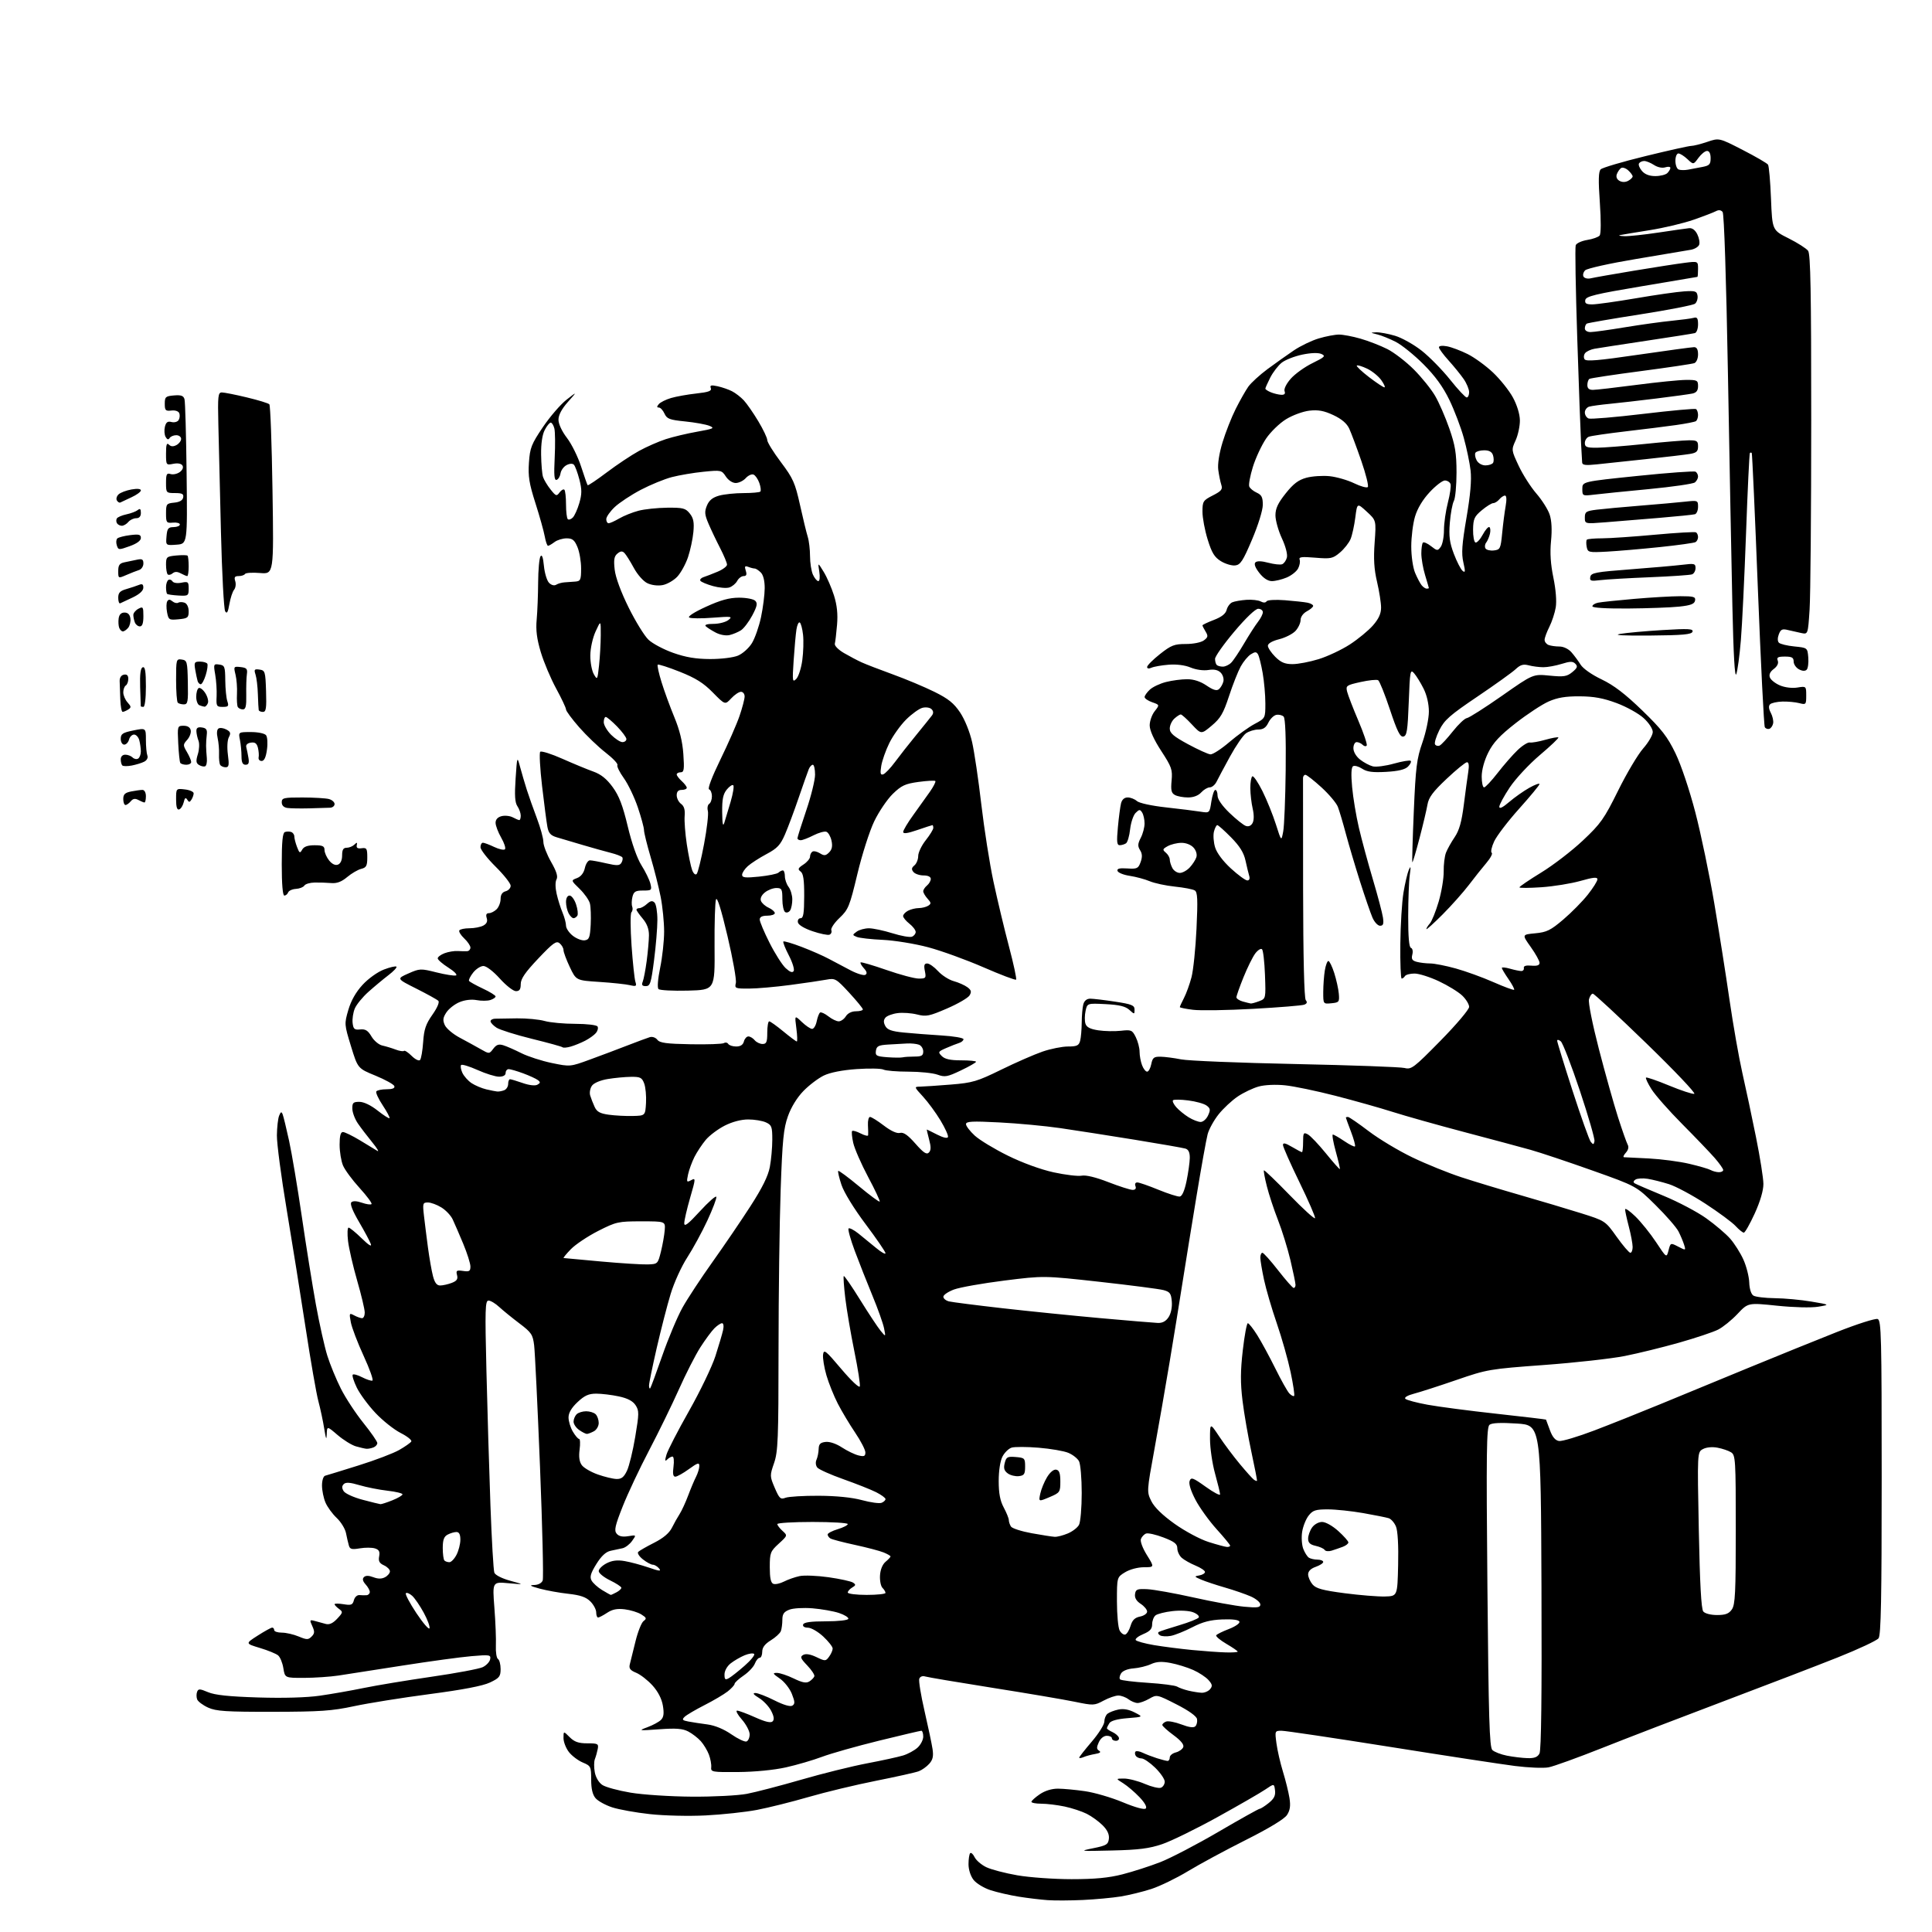 <?xml version="1.0" encoding="UTF-8" standalone="no"?>
<svg 
  version="1.1" 
  xmlns="http://www.w3.org/2000/svg" 
  xmlns:xlink="http://www.w3.org/1999/xlink" 
  xmlns:svg="http://www.w3.org/2000/svg"
  xmlns:rdf="http://www.w3.org/1999/02/22-rdf-syntax-ns#"
  xmlns:cc="http://creativecommons.org/ns#"
  xmlns:dc="http://purl.org/dc/elements/1.1/"
  viewBox="0 0 768 768"
  width="768"
  height="768"
>
<style>svg {background-color: white; }</style>"
<path stroke="none" fill="black" fill-rule="evenodd" d="M430.50,755.27C425.55,755.50 419.25,755.54 416.50,755.34C413.75,755.15 408.57,754.53 405.00,753.96C401.43,753.39 396.37,752.23 393.76,751.38C391.16,750.54 388.12,748.70 387.01,747.29C385.82,745.77 385.00,743.22 385.00,741.03C385.00,739.00 385.30,737.04 385.66,736.67C386.02,736.31 386.82,737.02 387.42,738.26C388.02,739.49 390.09,741.27 392.01,742.21C393.93,743.15 399.50,744.61 404.38,745.46C409.27,746.31 418.98,747.00 425.97,747.00C435.22,747.00 440.72,746.48 446.18,745.08C450.30,744.03 457.06,741.85 461.19,740.25C465.32,738.64 475.76,733.20 484.38,728.16C493.00,723.12 500.38,719.00 500.78,719.00C501.18,718.99 502.78,717.97 504.34,716.72C506.46,715.02 507.09,713.76 506.84,711.70C506.50,708.96 506.50,708.96 503.00,711.34C501.07,712.66 492.52,717.59 484.00,722.30C475.48,727.01 465.57,731.86 462.00,733.07C456.86,734.82 452.68,735.35 442.00,735.60C429.23,735.91 428.83,735.86 434.50,734.71C439.82,733.64 440.53,733.21 440.80,730.93C441.00,729.20 440.20,727.47 438.31,725.58C436.78,724.05 433.95,722.00 432.01,721.02C430.08,720.05 426.12,718.74 423.20,718.12C420.29,717.51 416.12,717.00 413.95,717.00C411.78,717.00 410.00,716.66 410.01,716.25C410.01,715.84 411.50,714.49 413.32,713.25C415.39,711.84 418.10,711.01 420.56,711.02C422.73,711.03 427.57,711.48 431.32,712.03C435.07,712.57 441.82,714.54 446.32,716.42C451.29,718.49 454.87,719.47 455.45,718.91C456.04,718.35 455.09,716.63 452.95,714.38C451.05,712.39 448.15,709.91 446.50,708.88C443.50,707.01 443.50,707.01 446.81,707.00C448.64,707.00 452.34,707.95 455.04,709.11C457.75,710.28 460.64,710.97 461.48,710.65C462.32,710.33 463.00,709.24 463.00,708.23C463.00,707.23 461.29,704.74 459.21,702.70C457.12,700.67 454.67,699.00 453.77,699.00C452.86,699.00 451.82,698.52 451.46,697.93C451.10,697.35 451.07,696.60 451.40,696.27C451.73,695.93 453.01,696.15 454.25,696.75C455.49,697.35 458.03,698.32 459.90,698.92C461.77,699.51 463.68,700.00 464.15,700.00C464.62,700.00 465.00,699.37 465.00,698.61C465.00,697.84 466.08,696.95 467.39,696.62C468.70,696.29 470.04,695.34 470.36,694.51C470.74,693.52 469.43,691.91 466.51,689.76C464.07,687.97 462.06,686.15 462.04,685.72C462.02,685.29 462.69,684.67 463.54,684.35C464.38,684.02 467.12,684.54 469.62,685.49C472.68,686.66 474.50,686.90 475.18,686.22C475.73,685.67 476.03,684.38 475.84,683.36C475.63,682.20 472.55,680.00 467.68,677.52C459.93,673.57 459.84,673.55 456.85,675.27C455.19,676.22 453.09,676.99 452.17,676.97C451.25,676.95 449.63,676.28 448.56,675.47C447.49,674.66 445.68,674.00 444.54,674.00C443.40,674.00 440.77,674.91 438.68,676.03C435.03,677.99 434.63,678.01 427.21,676.47C422.98,675.60 408.27,673.10 394.51,670.93C380.75,668.75 368.71,666.72 367.75,666.42C366.72,666.09 365.76,666.47 365.43,667.31C365.13,668.10 366.06,673.87 367.51,680.13C368.95,686.38 370.39,693.20 370.70,695.27C371.13,698.13 370.81,699.55 369.38,701.14C368.35,702.29 366.48,703.62 365.24,704.09C363.99,704.57 356.34,706.28 348.24,707.89C340.13,709.50 328.04,712.41 321.37,714.35C314.70,716.29 305.47,718.59 300.87,719.47C296.27,720.34 287.10,721.33 280.50,721.66C273.79,722.00 264.01,721.77 258.32,721.14C252.72,720.53 245.97,719.31 243.32,718.44C240.67,717.57 237.71,715.94 236.75,714.82C235.55,713.42 235.00,711.08 235.00,707.40C235.00,702.26 234.86,701.97 231.67,700.63C229.84,699.87 227.36,698.00 226.17,696.49C224.98,694.97 224.00,692.46 224.00,690.91C224.00,688.09 224.00,688.09 226.45,690.55C228.34,692.43 229.96,693.00 233.47,693.00C237.67,693.00 238.00,693.18 237.61,695.25C237.37,696.49 236.86,698.29 236.48,699.26C236.09,700.22 236.08,702.59 236.44,704.52C236.83,706.59 238.06,708.65 239.47,709.57C240.77,710.43 245.81,711.79 250.67,712.61C255.55,713.43 266.43,714.14 275.00,714.20C283.52,714.26 293.38,713.75 296.89,713.08C300.40,712.41 310.15,709.87 318.55,707.44C326.95,705.00 338.70,702.09 344.66,700.96C350.62,699.83 357.07,698.42 359.00,697.83C360.93,697.24 363.51,695.83 364.75,694.70C365.99,693.57 367.00,691.60 367.00,690.33C367.00,689.05 366.66,688.00 366.25,688.00C365.84,688.00 358.23,689.79 349.35,691.97C340.47,694.16 330.30,697.03 326.75,698.37C323.21,699.70 316.75,701.59 312.40,702.56C307.70,703.61 300.04,704.36 293.50,704.41C283.07,704.50 282.51,704.40 282.72,702.50C282.84,701.40 282.43,699.15 281.81,697.50C281.19,695.85 279.74,693.44 278.59,692.15C277.44,690.87 275.19,689.13 273.60,688.30C271.35,687.13 268.75,686.93 262.10,687.41C253.79,688.01 253.63,687.98 257.40,686.58C259.54,685.79 261.95,684.48 262.75,683.68C263.83,682.60 264.03,681.11 263.50,677.99C263.04,675.28 261.57,672.42 259.38,670.00C257.51,667.93 254.59,665.66 252.90,664.96C250.50,663.97 249.94,663.23 250.36,661.59C250.66,660.44 251.67,656.35 252.61,652.50C253.55,648.65 255.00,645.00 255.83,644.39C257.14,643.43 257.01,643.06 254.92,641.75C253.59,640.92 250.64,640.01 248.36,639.73C245.33,639.36 243.44,639.73 241.36,641.10C239.79,642.14 238.16,642.99 237.75,642.99C237.34,643.00 237.00,642.08 237.00,640.95C237.00,639.83 235.96,637.87 234.68,636.59C232.96,634.87 230.70,634.09 225.93,633.56C222.39,633.18 217.25,632.24 214.50,631.50C210.78,630.48 210.21,630.12 212.28,630.07C213.96,630.03 215.33,629.31 215.73,628.26C216.10,627.30 215.61,606.94 214.66,583.01C213.70,559.08 212.65,537.37 212.33,534.78C211.80,530.50 211.24,529.67 206.46,526.06C203.56,523.87 199.95,520.93 198.44,519.54C196.94,518.14 195.03,517.00 194.19,517.00C192.86,517.00 192.76,520.38 193.37,545.25C193.75,560.79 194.46,584.75 194.96,598.50C195.46,612.25 196.16,624.25 196.51,625.16C196.88,626.12 199.53,627.47 202.82,628.37C208.50,629.93 208.50,629.93 202.11,629.35C195.73,628.77 195.73,628.77 196.53,639.14C196.97,644.84 197.24,651.60 197.12,654.16C197.01,656.73 197.38,659.12 197.95,659.47C198.53,659.83 199.00,661.63 199.00,663.47C199.00,666.43 198.50,667.06 194.75,668.83C191.90,670.18 183.97,671.70 170.72,673.44C159.85,674.87 146.35,677.03 140.72,678.24C131.98,680.12 127.32,680.44 108.50,680.47C89.86,680.50 85.92,680.24 82.74,678.80C80.67,677.86 78.71,676.39 78.38,675.55C78.05,674.70 78.04,673.34 78.35,672.53C78.84,671.26 79.40,671.27 82.71,672.67C85.43,673.82 91.02,674.41 102.61,674.77C112.59,675.08 121.91,674.82 127.11,674.07C131.72,673.41 139.62,672.03 144.65,670.99C149.69,669.95 161.79,667.95 171.56,666.53C181.32,665.12 190.47,663.40 191.89,662.72C193.31,662.04 194.64,660.63 194.84,659.59C195.18,657.81 194.71,657.73 187.43,658.35C183.15,658.71 170.84,660.39 160.07,662.08C149.31,663.77 137.80,665.56 134.50,666.06C131.20,666.55 125.07,666.97 120.88,666.98C113.26,667.00 113.26,667.00 112.64,663.13C112.30,661.00 111.36,658.71 110.55,658.04C109.74,657.37 106.47,656.03 103.29,655.08C97.50,653.33 97.50,653.33 102.45,650.17C105.17,648.43 107.75,647.00 108.20,647.00C108.64,647.00 109.00,647.45 109.00,648.00C109.00,648.55 110.36,649.00 112.03,649.00C113.70,649.00 116.71,649.69 118.72,650.53C121.96,651.88 122.54,651.88 123.86,650.56C125.09,649.34 125.14,648.60 124.15,646.42C123.01,643.92 123.07,643.80 125.22,644.38C126.47,644.71 128.41,645.24 129.52,645.55C130.90,645.93 132.33,645.28 134.02,643.48C136.34,641.01 136.39,640.76 134.75,639.56C133.79,638.86 133.00,638.02 133.00,637.70C133.00,637.39 134.60,637.39 136.56,637.70C139.62,638.20 140.19,637.98 140.68,636.10C141.00,634.88 141.97,633.99 142.88,634.07C143.77,634.16 145.06,634.18 145.75,634.12C146.44,634.05 147.00,633.47 147.00,632.83C147.00,632.18 146.25,630.82 145.32,629.81C144.19,628.55 143.98,627.62 144.66,626.94C145.35,626.25 146.56,626.26 148.40,626.96C150.28,627.68 151.73,627.68 153.07,626.96C154.13,626.40 155.00,625.34 155.00,624.63C155.00,623.91 153.93,622.83 152.62,622.24C150.81,621.41 150.36,620.57 150.72,618.68C151.08,616.79 150.69,616.04 149.06,615.52C147.88,615.14 145.18,615.13 143.05,615.49C139.83,616.04 139.09,615.84 138.67,614.32C138.38,613.32 137.87,611.10 137.53,609.39C137.18,607.68 135.52,604.98 133.83,603.39C132.14,601.80 130.13,599.05 129.38,597.28C128.62,595.51 128.00,592.46 128.00,590.50C128.00,588.49 128.54,586.80 129.25,586.62C129.94,586.44 135.90,584.61 142.50,582.54C149.10,580.48 156.39,577.71 158.70,576.38C161.01,575.06 163.16,573.55 163.49,573.02C163.81,572.50 161.92,570.98 159.28,569.64C156.65,568.31 152.15,564.74 149.28,561.70C146.41,558.67 143.07,554.13 141.84,551.62C140.62,549.10 139.89,546.78 140.22,546.45C140.55,546.12 142.24,546.59 143.97,547.49C145.71,548.39 147.54,548.98 148.03,548.81C148.53,548.64 146.96,544.22 144.56,539.00C142.15,533.77 139.86,527.76 139.46,525.64C138.77,521.97 138.84,521.84 140.80,522.89C141.94,523.50 143.35,524.00 143.93,524.00C144.52,524.00 145.00,522.99 144.99,521.75C144.99,520.51 143.64,514.81 141.98,509.08C140.33,503.35 138.70,496.27 138.35,493.33C138.01,490.40 138.11,488.00 138.57,488.00C139.04,488.00 141.38,489.91 143.77,492.25C146.55,494.97 147.86,495.78 147.40,494.50C147.01,493.40 144.89,489.44 142.70,485.70C140.15,481.35 139.05,478.55 139.67,477.93C140.28,477.32 141.80,477.38 143.86,478.10C145.65,478.72 147.36,478.97 147.68,478.65C148.00,478.33 145.88,475.47 142.98,472.28C140.07,469.10 137.08,465.05 136.34,463.28C135.61,461.51 135.00,457.80 135.00,455.03C135.00,451.55 135.40,450.00 136.31,450.00C137.03,450.00 140.07,451.48 143.06,453.28C146.05,455.09 149.18,456.98 150.00,457.49C150.82,458.01 149.93,456.49 148.00,454.12C146.07,451.76 143.51,448.40 142.31,446.66C141.10,444.92 140.09,442.26 140.06,440.75C140.01,438.38 140.39,438.00 142.86,438.00C144.61,438.00 147.41,439.34 150.08,441.45C152.47,443.35 154.62,444.72 154.84,444.49C155.06,444.27 153.85,441.98 152.15,439.41C150.44,436.84 149.29,434.34 149.58,433.87C149.88,433.39 151.70,433.00 153.64,433.00C156.01,433.00 157.03,432.59 156.76,431.75C156.53,431.06 153.17,429.20 149.29,427.60C142.23,424.71 142.23,424.71 139.53,415.91C136.87,407.24 136.85,407.02 138.46,401.48C139.55,397.76 141.47,394.36 144.13,391.48C146.40,389.01 150.10,386.36 152.60,385.41C155.05,384.47 157.29,383.96 157.59,384.26C157.89,384.56 156.46,386.09 154.41,387.65C152.36,389.22 148.78,392.20 146.45,394.28C144.13,396.35 141.69,399.34 141.03,400.92C140.38,402.49 139.99,405.07 140.17,406.64C140.45,409.08 140.90,409.46 143.18,409.22C145.26,409.01 146.26,409.63 147.67,412.01C148.66,413.70 150.61,415.33 151.99,415.62C153.37,415.92 155.75,416.64 157.28,417.22C158.81,417.80 160.30,418.03 160.59,417.74C160.88,417.45 162.25,418.34 163.64,419.73C165.03,421.12 166.52,421.85 166.97,421.37C167.42,420.89 167.97,417.68 168.21,414.24C168.55,409.19 169.26,407.09 171.89,403.36C173.82,400.62 174.78,398.38 174.24,397.84C173.74,397.34 169.80,395.16 165.49,392.99C157.64,389.05 157.64,389.05 162.32,386.98C166.84,384.98 167.22,384.96 173.50,386.54C177.07,387.43 180.56,387.98 181.25,387.75C181.93,387.52 180.58,386.13 178.25,384.66C175.91,383.18 174.00,381.52 174.00,380.96C174.00,380.41 175.22,379.49 176.71,378.92C178.19,378.36 180.56,377.96 181.96,378.05C183.36,378.14 185.06,378.16 185.75,378.11C186.44,378.05 187.00,377.40 187.00,376.67C187.00,375.95 185.89,374.30 184.53,373.03C183.17,371.75 182.30,370.32 182.59,369.85C182.88,369.38 184.70,369.00 186.62,369.00C188.55,369.00 191.02,368.52 192.11,367.94C193.47,367.21 193.90,366.27 193.48,364.94C193.06,363.61 193.34,363.00 194.36,363.00C195.18,363.00 196.56,362.29 197.43,361.43C198.29,360.56 199.00,358.72 199.00,357.33C199.00,355.65 199.67,354.64 201.00,354.29C202.10,354.00 203.00,353.02 203.00,352.10C203.00,351.19 200.30,347.77 197.00,344.50C193.70,341.23 191.00,337.76 191.00,336.78C191.00,335.80 191.43,335.00 191.97,335.00C192.50,335.00 194.52,335.76 196.45,336.68C198.39,337.60 200.31,338.02 200.72,337.61C201.13,337.20 200.46,335.12 199.23,332.98C198.01,330.85 197.00,328.19 197.00,327.07C197.00,325.76 197.85,324.82 199.41,324.43C200.73,324.10 202.73,324.32 203.84,324.91C204.96,325.51 206.12,326.00 206.43,326.00C206.75,326.00 207.00,325.20 207.00,324.22C207.00,323.24 206.40,321.56 205.67,320.47C204.69,319.01 204.51,316.16 204.96,309.50C205.57,300.50 205.57,300.50 206.78,305.00C207.45,307.48 208.64,311.52 209.43,314.00C210.22,316.48 212.02,321.56 213.43,325.30C214.84,329.03 216.00,333.25 216.00,334.67C216.00,336.09 217.38,339.66 219.06,342.61C221.23,346.40 221.86,348.43 221.22,349.57C220.69,350.53 220.71,352.85 221.28,355.34C221.80,357.63 222.85,360.98 223.62,362.78C224.38,364.59 225.00,366.92 225.00,367.96C225.00,369.00 226.21,370.81 227.69,371.97C229.17,373.14 231.31,373.96 232.44,373.79C234.21,373.54 234.54,372.67 234.81,367.54C234.97,364.26 234.84,360.49 234.50,359.16C234.17,357.82 232.33,355.21 230.42,353.35C226.94,349.97 226.94,349.97 229.38,349.05C230.94,348.45 232.06,347.02 232.49,345.06C232.86,343.38 233.76,342.00 234.50,342.00C235.24,342.00 238.17,342.53 241.00,343.19C245.26,344.17 246.30,344.14 247.01,342.99C247.48,342.22 247.65,341.25 247.39,340.82C247.13,340.40 245.02,339.58 242.71,339.00C240.39,338.41 235.35,337.00 231.50,335.86C227.65,334.72 223.08,333.37 221.35,332.85C218.89,332.12 218.07,331.21 217.60,328.69C217.27,326.92 216.32,319.66 215.49,312.55C214.66,305.44 214.33,299.27 214.75,298.85C215.18,298.42 219.13,299.66 223.52,301.61C227.91,303.56 233.45,305.85 235.83,306.70C238.90,307.79 241.14,309.59 243.54,312.87C246.10,316.38 247.55,320.17 249.54,328.50C251.16,335.28 253.26,341.23 255.01,344.00C256.58,346.48 258.16,349.74 258.54,351.25C259.18,353.87 259.04,354.00 255.63,354.00C252.63,354.00 251.93,354.41 251.41,356.50C251.07,357.87 251.02,359.62 251.31,360.38C251.61,361.14 251.47,362.15 251.01,362.63C250.55,363.11 250.57,369.06 251.05,375.85C251.53,382.64 252.22,389.11 252.57,390.23C253.15,392.05 252.91,392.20 250.36,391.61C248.79,391.24 243.34,390.66 238.26,390.33C229.02,389.73 229.02,389.73 226.51,384.43C225.13,381.51 224.00,378.48 224.00,377.68C224.00,376.89 223.31,375.67 222.46,374.97C221.15,373.88 219.89,374.78 213.96,381.04C208.74,386.55 207.00,389.09 207.00,391.19C207.00,393.29 206.52,394.00 205.09,394.00C204.04,394.00 201.16,391.75 198.69,389.00C196.11,386.13 193.33,384.00 192.17,384.00C191.06,384.00 189.22,385.18 188.09,386.62C186.95,388.06 186.22,389.54 186.45,389.92C186.68,390.29 189.15,391.66 191.93,392.97C194.72,394.27 197.00,395.68 197.00,396.10C197.00,396.52 196.06,397.16 194.91,397.53C193.77,397.89 191.31,397.91 189.47,397.56C187.41,397.17 184.75,397.49 182.63,398.38C180.72,399.18 178.38,401.01 177.44,402.46C176.06,404.55 175.94,405.57 176.82,407.50C177.43,408.84 180.08,411.07 182.71,412.47C185.35,413.87 189.07,415.92 190.99,417.01C194.48,419.01 194.48,419.01 196.09,416.89C197.31,415.27 198.25,414.94 200.09,415.51C201.42,415.92 204.65,417.34 207.27,418.66C209.89,419.97 215.32,421.73 219.34,422.56C226.64,424.07 226.65,424.07 234.57,421.17C238.93,419.58 245.65,417.05 249.50,415.55C253.35,414.06 257.31,412.59 258.30,412.29C259.31,411.98 260.62,412.43 261.30,413.32C262.26,414.58 264.94,414.94 274.58,415.11C281.22,415.23 287.15,415.02 287.76,414.65C288.37,414.27 289.14,414.42 289.49,414.98C289.84,415.54 291.26,416.00 292.65,416.00C294.35,416.00 295.36,415.34 295.71,414.00C296.00,412.90 296.80,412.00 297.49,412.00C298.19,412.00 299.32,412.68 300.00,413.50C300.68,414.32 302.09,415.00 303.12,415.00C304.68,415.00 305.00,414.24 305.00,410.50C305.00,408.02 305.35,406.00 305.77,406.00C306.19,406.00 308.71,407.80 311.38,410.00C314.04,412.20 316.45,414.00 316.74,414.00C317.02,414.00 316.94,411.64 316.56,408.75C315.87,403.50 315.87,403.50 318.74,406.25C320.32,407.76 322.16,409.00 322.83,409.00C323.50,409.00 324.32,407.64 324.65,405.98C324.99,404.32 325.60,402.75 326.01,402.49C326.43,402.24 327.90,402.92 329.29,404.01C330.68,405.11 332.53,406.00 333.40,406.00C334.27,406.00 335.55,405.10 336.23,404.00C336.99,402.78 338.56,402.00 340.24,402.00C341.76,402.00 343.00,401.66 343.00,401.25C343.00,400.84 340.56,397.86 337.57,394.62C332.39,389.01 331.99,388.78 328.50,389.43C326.49,389.81 320.05,390.76 314.17,391.54C308.30,392.32 300.90,392.97 297.73,392.98C292.25,393.00 291.99,392.89 292.51,390.75C292.81,389.51 291.32,381.12 289.19,372.11C286.69,361.50 285.08,356.36 284.62,357.54C284.24,358.55 283.98,367.05 284.05,376.44C284.18,393.50 284.18,393.50 273.43,393.79C267.51,393.94 262.26,393.66 261.77,393.17C261.23,392.63 261.50,389.19 262.43,384.67C263.29,380.50 264.00,374.03 264.00,370.29C264.00,366.56 263.38,360.35 262.62,356.50C261.86,352.65 260.06,345.51 258.62,340.64C257.18,335.76 256.00,330.97 256.00,329.98C256.00,329.00 254.89,324.92 253.54,320.91C252.18,316.91 249.68,311.69 247.98,309.32C246.27,306.95 245.13,304.60 245.43,304.12C245.73,303.63 243.62,301.40 240.74,299.17C237.86,296.94 233.14,292.42 230.25,289.12C227.36,285.83 225.00,282.63 225.00,282.02C225.00,281.41 223.24,277.66 221.08,273.70C218.92,269.74 216.18,263.24 214.98,259.26C213.39,253.94 212.95,250.50 213.34,246.26C213.63,243.09 213.89,236.45 213.92,231.50C213.95,226.55 214.37,221.90 214.85,221.16C215.44,220.27 215.89,221.55 216.22,224.99C216.50,227.83 217.42,230.84 218.26,231.69C219.20,232.63 220.33,232.92 221.13,232.42C221.86,231.97 223.36,231.55 224.47,231.49C225.59,231.42 227.51,231.29 228.75,231.18C230.76,231.02 231.00,230.47 231.00,225.97C231.00,223.20 230.35,219.38 229.55,217.47C228.38,214.66 227.56,214.00 225.24,214.00C223.67,214.00 221.51,214.66 220.44,215.47C219.37,216.28 218.21,216.95 217.86,216.97C217.51,216.99 216.92,215.31 216.55,213.25C216.18,211.19 214.51,205.22 212.84,200.00C210.35,192.21 209.89,189.32 210.26,183.92C210.66,178.02 211.23,176.57 215.80,169.80C218.60,165.65 222.83,160.75 225.19,158.90C229.50,155.55 229.50,155.55 225.75,159.78C223.29,162.55 222.00,164.98 222.00,166.84C222.00,168.52 223.37,171.47 225.38,174.09C227.24,176.51 229.77,181.65 231.01,185.50C232.26,189.35 233.42,192.67 233.60,192.88C233.78,193.09 237.21,190.79 241.22,187.77C245.22,184.75 250.97,180.92 254.00,179.26C257.02,177.60 261.83,175.49 264.67,174.57C267.51,173.65 273.13,172.31 277.17,171.60C283.69,170.44 284.23,170.19 282.00,169.27C280.62,168.71 276.29,167.93 272.37,167.53C266.15,166.91 265.10,166.51 264.14,164.41C263.54,163.08 262.53,162.00 261.90,162.00C261.06,162.00 261.05,161.65 261.87,160.66C262.48,159.93 264.67,158.83 266.74,158.22C268.81,157.61 273.34,156.80 276.81,156.42C281.72,155.88 282.99,155.41 282.56,154.29C282.11,153.13 282.65,152.98 285.25,153.54C287.04,153.93 289.62,154.82 291.00,155.53C292.38,156.23 294.48,157.87 295.68,159.15C296.88,160.44 299.47,164.17 301.43,167.44C303.39,170.71 305.00,174.09 305.00,174.95C305.00,175.81 307.44,179.75 310.42,183.71C315.27,190.16 316.06,191.94 318.01,200.71C319.20,206.09 320.59,211.80 321.09,213.40C321.59,214.99 322.00,218.46 322.00,221.10C322.00,223.74 322.52,227.05 323.16,228.45C323.80,229.85 324.76,231.00 325.29,231.00C325.85,231.00 326.01,229.41 325.68,227.25C325.09,223.50 325.09,223.50 327.44,227.34C328.73,229.45 330.56,233.66 331.52,236.70C332.73,240.56 333.10,244.08 332.74,248.36C332.45,251.74 332.06,255.12 331.86,255.88C331.66,256.67 333.24,258.28 335.50,259.60C337.70,260.88 340.85,262.54 342.50,263.29C344.15,264.05 349.74,266.20 354.91,268.08C360.09,269.96 367.51,273.07 371.41,275.00C376.98,277.75 379.18,279.52 381.67,283.24C383.51,286.00 385.50,290.91 386.43,295.01C387.31,298.87 388.96,310.01 390.09,319.77C391.23,329.52 393.40,343.35 394.93,350.50C396.46,357.65 399.22,369.22 401.07,376.20C402.92,383.19 404.20,389.14 403.91,389.42C403.63,389.71 397.77,387.49 390.91,384.50C384.04,381.51 374.15,377.93 368.92,376.54C363.70,375.15 355.61,373.83 350.96,373.61C346.31,373.40 341.65,372.87 340.61,372.45C338.78,371.70 338.78,371.63 340.55,370.34C341.56,369.60 343.76,369.01 345.44,369.01C347.12,369.02 351.31,369.91 354.74,370.98C358.18,372.06 361.67,372.68 362.49,372.36C363.32,372.05 364.00,371.19 364.00,370.47C364.00,369.74 362.88,368.26 361.50,367.18C360.12,366.10 359.00,364.73 359.00,364.14C359.00,363.55 359.87,362.60 360.93,362.04C362.00,361.47 363.91,360.99 365.18,360.98C366.46,360.98 368.16,360.55 368.96,360.05C370.22,359.25 370.19,358.86 368.71,357.23C367.77,356.19 367.00,354.87 367.00,354.29C367.00,353.72 367.68,352.68 368.50,352.00C369.32,351.32 370.00,350.14 370.00,349.38C370.00,348.53 368.90,348.00 367.12,348.00C365.54,348.00 363.73,347.38 363.11,346.63C362.25,345.59 362.34,344.96 363.49,344.01C364.32,343.32 365.00,341.64 365.00,340.27C365.00,338.91 366.35,336.08 368.00,334.00C369.65,331.92 371.00,329.71 371.00,329.11C371.00,328.50 370.85,328.00 370.66,328.00C370.47,328.00 367.77,328.88 364.66,329.95C360.70,331.31 359.01,331.53 359.03,330.70C359.04,330.04 360.84,327.02 363.03,324.00C365.21,320.98 368.19,316.80 369.65,314.73C371.10,312.66 372.07,310.74 371.81,310.47C371.54,310.20 368.53,310.37 365.11,310.83C359.81,311.56 358.33,312.25 354.89,315.59C352.69,317.74 349.36,322.65 347.51,326.50C345.66,330.35 342.65,339.76 340.83,347.40C337.74,360.32 337.23,361.56 333.73,364.88C331.66,366.84 330.19,369.04 330.46,369.76C330.74,370.49 330.40,371.29 329.72,371.56C329.03,371.82 326.00,371.20 322.98,370.17C319.69,369.06 317.37,367.65 317.18,366.66C317.00,365.74 317.48,365.00 318.26,365.00C319.35,365.00 319.66,363.08 319.68,356.25C319.70,349.71 319.34,347.24 318.25,346.44C317.02,345.54 317.21,345.09 319.39,343.66C320.83,342.72 322.00,341.32 322.00,340.54C322.00,339.76 322.43,338.85 322.96,338.53C323.49,338.20 324.83,338.50 325.94,339.20C327.63,340.25 328.24,340.19 329.59,338.84C330.74,337.69 331.01,336.34 330.54,334.19C330.18,332.53 329.27,330.93 328.52,330.65C327.78,330.36 325.46,331.00 323.37,332.06C321.29,333.13 319.00,334.00 318.29,334.00C317.58,334.00 317.00,333.65 317.00,333.22C317.00,332.79 318.57,327.80 320.50,322.14C322.43,316.48 324.00,310.08 324.00,307.92C324.00,305.77 323.60,304.00 323.11,304.00C322.62,304.00 321.89,304.79 321.50,305.75C321.11,306.71 319.32,311.77 317.53,317.00C315.75,322.23 313.29,328.81 312.07,331.63C310.22,335.91 309.00,337.22 304.68,339.52C301.83,341.04 298.49,343.20 297.25,344.32C296.01,345.43 295.00,346.98 295.00,347.75C295.00,348.89 296.29,349.03 301.75,348.47C305.46,348.09 308.93,347.38 309.45,346.89C309.97,346.40 310.76,346.00 311.20,346.00C311.64,346.00 312.00,347.04 312.00,348.31C312.00,349.58 312.66,351.49 313.47,352.56C314.28,353.63 314.94,355.85 314.95,357.50C314.96,359.15 314.58,361.12 314.10,361.88C313.62,362.64 312.72,362.95 312.11,362.57C311.50,362.19 311.00,359.88 311.00,357.44C311.00,353.43 310.77,353.00 308.61,353.00C307.30,353.00 305.24,353.79 304.05,354.76C302.71,355.84 302.11,357.13 302.49,358.12C302.83,359.01 304.21,360.23 305.56,360.84C306.90,361.46 308.00,362.42 308.00,362.98C308.00,363.54 306.65,364.00 305.00,364.00C302.98,364.00 302.00,364.50 302.00,365.52C302.00,366.36 303.75,370.52 305.90,374.77C308.04,379.02 310.92,383.55 312.29,384.83C314.01,386.42 315.01,386.79 315.50,386.00C315.89,385.37 315.02,382.57 313.58,379.79C312.13,377.00 311.15,374.51 311.40,374.26C311.66,374.01 314.93,374.98 318.68,376.41C322.43,377.84 327.30,379.98 329.50,381.17C331.70,382.36 335.61,384.43 338.19,385.76C340.77,387.10 343.38,387.88 344.00,387.50C344.79,387.01 344.61,386.22 343.40,384.89C342.46,383.85 341.87,382.80 342.10,382.57C342.33,382.34 346.94,383.69 352.35,385.57C357.76,387.46 363.55,389.00 365.22,389.00C368.05,389.00 368.21,388.81 367.65,386.00C367.19,383.71 367.41,383.00 368.58,383.00C369.42,383.00 371.36,384.36 372.88,386.03C374.41,387.70 377.21,389.50 379.12,390.02C381.03,390.55 383.47,391.63 384.55,392.43C386.10,393.59 386.28,394.25 385.41,395.69C384.80,396.69 380.77,399.03 376.44,400.90C369.38,403.95 368.16,404.20 364.54,403.27C362.32,402.71 358.83,402.46 356.79,402.73C354.74,402.99 352.57,403.81 351.97,404.54C351.18,405.49 351.17,406.44 351.92,407.85C352.73,409.36 354.43,409.97 359.24,410.45C362.68,410.79 369.44,411.31 374.25,411.61C379.06,411.90 383.00,412.57 383.00,413.10C383.00,413.63 382.21,414.31 381.25,414.60C380.29,414.90 377.97,415.81 376.09,416.63C372.89,418.03 372.79,418.22 374.38,419.81C375.59,421.02 377.77,421.50 382.04,421.50C385.32,421.50 388.00,421.75 388.00,422.07C388.00,422.38 385.29,423.93 381.98,425.51C376.60,428.08 375.61,428.26 372.66,427.19C370.84,426.54 365.65,426.00 361.11,426.00C356.58,426.00 352.11,425.63 351.18,425.18C350.26,424.72 345.45,424.64 340.50,424.98C334.81,425.38 330.03,426.32 327.50,427.53C325.30,428.59 321.65,431.35 319.39,433.67C316.85,436.28 314.50,440.10 313.22,443.70C311.47,448.59 311.02,453.18 310.32,473.00C309.87,485.93 309.49,514.50 309.48,536.50C309.47,572.10 309.27,577.06 307.70,581.60C305.99,586.56 305.99,586.82 307.98,591.46C309.81,595.71 310.27,596.14 312.26,595.38C313.49,594.92 319.45,594.56 325.50,594.59C332.52,594.63 338.73,595.26 342.66,596.33C346.05,597.25 349.53,597.73 350.41,597.40C351.28,597.06 352.00,596.39 352.00,595.91C352.00,595.43 350.31,594.20 348.25,593.16C346.19,592.13 340.34,589.81 335.26,588.01C330.18,586.21 325.52,584.13 324.90,583.38C324.25,582.59 324.11,581.29 324.57,580.26C325.01,579.29 325.39,577.38 325.43,576.00C325.48,574.05 326.09,573.43 328.18,573.19C329.79,573.00 332.40,573.88 334.68,575.38C336.78,576.75 339.74,578.18 341.25,578.55C343.50,579.10 344.00,578.88 344.00,577.36C344.00,576.34 342.17,572.80 339.94,569.50C337.71,566.20 334.60,561.00 333.03,557.95C331.46,554.89 329.43,549.84 328.52,546.71C327.61,543.58 327.01,539.89 327.18,538.50C327.47,536.23 328.17,536.78 334.43,544.19C338.29,548.76 341.55,551.84 341.79,551.14C342.02,550.44 341.05,544.16 339.62,537.18C338.20,530.21 336.58,520.71 336.02,516.08C335.47,511.44 335.19,507.47 335.41,507.25C335.63,507.03 338.55,511.27 341.90,516.68C345.25,522.08 348.92,527.62 350.05,529.00C352.12,531.50 352.12,531.50 351.43,528.03C351.05,526.11 348.97,520.26 346.80,515.03C344.64,509.79 341.48,501.78 339.78,497.23C338.09,492.69 336.98,488.69 337.32,488.34C337.67,488.00 339.42,488.90 341.22,490.33C343.03,491.77 346.19,494.35 348.25,496.07C350.31,497.79 352.00,498.74 352.00,498.18C352.00,497.62 348.44,492.42 344.10,486.63C339.46,480.46 335.49,473.98 334.49,470.98C333.56,468.17 332.98,465.68 333.21,465.46C333.44,465.23 337.14,467.97 341.45,471.55C345.75,475.13 349.46,477.87 349.69,477.65C349.91,477.42 347.85,473.02 345.10,467.87C342.36,462.72 339.69,456.61 339.17,454.30C338.66,451.99 338.46,449.87 338.74,449.59C339.02,449.31 340.55,449.75 342.13,450.57C343.71,451.38 345.05,451.70 345.10,451.28C345.16,450.85 345.12,449.04 345.02,447.25C344.93,445.46 345.30,444.00 345.85,444.00C346.40,444.00 348.87,445.54 351.34,447.43C354.18,449.60 356.54,450.67 357.76,450.35C359.16,449.99 360.86,451.17 363.88,454.60C367.08,458.24 368.33,459.07 369.23,458.17C370.11,457.29 370.14,455.96 369.34,452.99C368.76,450.80 368.35,449.00 368.43,449.00C368.51,449.00 370.36,449.91 372.53,451.02C374.97,452.26 376.62,452.63 376.84,451.98C377.04,451.39 375.69,448.42 373.85,445.37C372.01,442.32 368.88,438.06 366.90,435.91C363.31,432.00 363.31,432.00 365.90,431.95C367.33,431.92 372.77,431.55 378.00,431.13C386.64,430.43 388.45,429.89 398.00,425.21C403.77,422.38 411.16,419.15 414.41,418.03C417.66,416.91 422.22,416.00 424.54,416.00C428.08,416.00 428.86,415.63 429.37,413.75C429.70,412.51 429.98,409.25 430.00,406.50C430.02,403.75 430.30,400.49 430.63,399.25C431.02,397.81 432.00,397.00 433.37,396.99C434.54,396.99 438.99,397.52 443.25,398.17C449.91,399.18 451.00,399.62 451.00,401.33C451.00,403.27 450.96,403.28 448.91,401.42C447.37,400.03 444.90,399.43 439.51,399.16C432.20,398.79 432.20,398.79 431.53,401.87C431.16,403.57 431.13,405.84 431.48,406.92C431.93,408.34 433.36,409.08 436.61,409.57C439.10,409.94 443.12,410.02 445.55,409.75C449.69,409.28 450.08,409.45 451.49,412.28C452.32,413.94 453.00,416.56 453.00,418.09C453.00,419.62 453.44,422.02 453.98,423.43C454.51,424.85 455.42,426.00 456.00,426.00C456.58,426.00 457.32,424.65 457.65,423.00C458.17,420.42 458.68,420.01 461.38,420.06C463.09,420.09 466.75,420.57 469.50,421.12C472.25,421.68 492.73,422.51 515.00,422.97C537.27,423.44 556.79,424.14 558.37,424.55C561.04,425.23 562.03,424.48 572.62,413.70C578.95,407.26 584.00,401.29 584.00,400.25C584.00,399.22 582.76,397.19 581.25,395.75C579.74,394.31 575.58,391.75 572.00,390.07C568.42,388.38 564.06,387.00 562.31,387.00C560.55,387.00 558.84,387.45 558.50,388.00C558.16,388.55 557.57,389.00 557.19,389.00C556.81,389.00 556.57,382.81 556.65,375.25C556.73,367.69 557.29,358.49 557.91,354.81C558.52,351.13 559.47,347.08 560.01,345.81C560.79,344.00 560.88,344.44 560.41,347.81C560.07,350.18 559.79,357.59 559.78,364.27C559.76,372.38 560.12,376.54 560.87,376.79C561.51,377.00 561.75,378.16 561.42,379.45C560.97,381.24 561.35,381.86 563.18,382.35C564.45,382.69 566.86,382.98 568.52,382.99C570.18,382.99 574.75,383.89 578.68,384.98C582.61,386.07 589.35,388.51 593.65,390.41C597.95,392.31 601.66,393.67 601.89,393.45C602.11,393.22 601.11,391.32 599.65,389.21C598.19,387.11 597.00,385.11 597.00,384.77C597.00,384.42 598.46,384.56 600.24,385.07C602.03,385.58 604.05,386.00 604.74,386.00C605.43,386.00 605.89,385.45 605.75,384.78C605.59,383.98 606.61,383.66 608.75,383.86C611.01,384.06 612.00,383.72 612.00,382.75C612.00,381.98 610.42,379.14 608.49,376.43C604.98,371.50 604.98,371.50 610.29,371.00C614.87,370.57 616.40,369.81 621.46,365.50C624.69,362.75 629.06,358.32 631.16,355.66C633.27,353.00 635.00,350.25 635.00,349.54C635.00,348.57 633.39,348.72 628.25,350.18C624.54,351.23 617.56,352.36 612.75,352.69C607.94,353.02 604.00,353.04 604.00,352.73C604.00,352.41 607.90,349.76 612.67,346.84C617.45,343.91 624.89,338.19 629.21,334.12C636.31,327.44 637.68,325.50 643.22,314.30C646.59,307.47 651.08,299.92 653.18,297.53C655.28,295.15 657.00,292.20 657.00,290.98C657.00,289.72 655.45,287.35 653.38,285.46C651.40,283.64 646.56,280.95 642.63,279.49C637.30,277.51 633.59,276.83 627.92,276.80C622.32,276.77 619.10,277.31 615.59,278.86C612.98,280.01 607.10,283.88 602.52,287.45C596.16,292.42 593.59,295.18 591.60,299.17C590.01,302.36 589.00,306.07 589.00,308.70C589.00,311.06 589.42,313.00 589.94,313.00C590.46,313.00 592.89,310.41 595.34,307.25C597.79,304.09 601.36,300.00 603.27,298.18C605.18,296.35 607.37,294.99 608.12,295.15C608.88,295.31 611.65,294.83 614.28,294.08C616.91,293.34 619.25,292.91 619.48,293.15C619.71,293.38 616.40,296.53 612.12,300.15C607.83,303.78 602.48,309.53 600.17,312.98C597.88,316.42 596.00,319.89 596.00,320.69C596.00,321.66 597.33,321.02 599.90,318.82C602.04,316.98 605.64,314.45 607.90,313.18C610.15,311.91 611.99,311.24 611.97,311.69C611.95,312.13 608.30,316.55 603.86,321.50C599.42,326.45 594.96,332.29 593.95,334.48C592.94,336.66 592.50,338.69 592.98,338.99C593.45,339.28 592.51,341.09 590.88,343.01C589.24,344.93 586.12,348.86 583.93,351.74C581.74,354.62 577.04,359.91 573.48,363.49C569.91,367.07 567.00,369.69 567.00,369.33C567.00,368.96 567.63,367.95 568.40,367.08C569.17,366.21 570.74,362.32 571.89,358.44C573.03,354.55 573.93,349.15 573.89,346.44C573.84,343.72 574.25,340.35 574.81,338.93C575.36,337.52 576.92,334.74 578.27,332.75C580.08,330.07 581.03,326.70 581.90,319.82C582.55,314.69 583.35,308.81 583.67,306.75C584.05,304.32 583.87,303.00 583.15,303.00C582.54,303.00 578.89,305.97 575.05,309.60C569.60,314.73 567.92,317.00 567.44,319.85C567.10,321.86 565.67,327.90 564.26,333.27C562.86,338.64 561.58,342.92 561.43,342.77C561.28,342.62 561.54,333.49 562.01,322.50C562.76,304.92 563.17,301.61 565.43,295.15C566.85,291.09 568.00,285.60 568.00,282.86C568.00,279.82 567.19,276.30 565.88,273.71C564.72,271.39 563.03,268.66 562.13,267.64C560.61,265.90 560.47,266.66 560.00,279.13C559.57,290.49 559.25,292.52 557.85,292.79C556.56,293.04 555.39,290.69 552.52,282.06C550.50,275.99 548.39,270.74 547.84,270.40C547.29,270.06 544.15,270.38 540.87,271.11C535.20,272.37 534.92,272.57 535.51,274.97C535.86,276.36 537.86,281.55 539.97,286.50C542.08,291.45 543.57,295.88 543.29,296.34C543.01,296.80 542.29,296.69 541.69,296.09C541.09,295.49 540.02,295.00 539.30,295.00C538.59,295.00 538.00,296.09 538.00,297.43C538.00,298.87 539.09,300.71 540.66,301.95C542.13,303.10 544.40,304.31 545.71,304.64C547.02,304.97 550.81,304.48 554.13,303.54C557.46,302.61 560.45,302.12 560.78,302.45C561.11,302.78 560.62,303.81 559.69,304.74C558.52,305.91 555.83,306.56 550.99,306.83C545.66,307.13 543.39,306.83 541.47,305.57C540.08,304.66 538.46,304.22 537.87,304.58C537.15,305.03 537.02,307.78 537.49,312.87C537.87,317.07 539.08,324.32 540.17,329.00C541.26,333.68 543.76,342.90 545.72,349.50C547.68,356.10 549.49,362.96 549.75,364.75C550.11,367.28 549.86,368.00 548.59,368.00C547.70,368.00 546.34,366.54 545.57,364.75C544.80,362.96 542.59,356.55 540.66,350.50C538.74,344.45 536.20,335.90 535.02,331.50C533.85,327.10 532.41,322.25 531.82,320.73C531.23,319.21 528.29,315.72 525.29,312.98C522.29,310.24 519.43,308.00 518.92,308.00C518.41,308.00 517.99,308.56 517.97,309.25C517.95,309.94 517.97,329.82 518.00,353.43C518.04,380.37 518.43,396.81 519.06,397.57C519.75,398.40 519.56,398.95 518.44,399.38C517.56,399.72 508.44,400.46 498.17,401.03C487.90,401.60 477.14,401.77 474.25,401.41C471.36,401.06 469.00,400.57 469.00,400.34C469.00,400.10 469.75,398.46 470.66,396.70C471.57,394.94 472.91,391.25 473.63,388.50C474.36,385.75 475.26,377.04 475.63,369.16C476.18,357.52 476.05,354.65 474.94,353.96C474.18,353.49 470.62,352.81 467.03,352.44C463.44,352.07 458.93,351.10 457.00,350.29C455.07,349.48 451.51,348.53 449.08,348.16C446.65,347.80 444.47,346.92 444.24,346.22C443.93,345.29 444.98,345.02 448.11,345.22C452.01,345.47 452.49,345.25 453.41,342.70C454.14,340.68 454.08,339.35 453.19,337.94C452.20,336.35 452.26,335.41 453.48,333.03C454.32,331.42 454.99,328.84 454.98,327.30C454.98,325.76 454.54,323.82 454.02,323.00C453.19,321.68 452.87,321.70 451.42,323.15C450.52,324.05 449.54,326.98 449.24,329.65C448.95,332.32 448.21,334.83 447.61,335.23C447.00,335.64 445.87,335.98 445.11,335.98C443.98,336.00 443.84,334.62 444.38,328.84C444.74,324.89 445.31,320.62 445.63,319.34C446.01,317.83 446.95,317.00 448.28,317.00C449.41,317.00 451.05,317.64 451.92,318.42C452.83,319.24 457.71,320.31 463.50,320.95C469.00,321.56 475.15,322.32 477.17,322.65C480.84,323.23 480.84,323.23 481.53,318.62C481.92,316.08 482.63,314.00 483.11,314.00C483.60,314.00 484.00,315.03 484.00,316.29C484.00,317.71 485.80,320.31 488.75,323.15C491.36,325.66 494.28,327.99 495.23,328.32C496.33,328.70 497.32,328.27 497.92,327.15C498.51,326.05 498.52,323.87 497.96,321.43C497.46,319.27 497.04,315.61 497.02,313.31C497.01,311.00 497.37,308.89 497.83,308.60C498.29,308.32 500.09,310.97 501.85,314.49C503.60,318.01 506.00,323.95 507.19,327.70C509.35,334.50 509.35,334.50 510.10,330.50C510.51,328.30 510.95,317.37 511.08,306.21C511.23,293.06 510.94,285.54 510.26,284.86C509.68,284.28 508.38,283.97 507.36,284.17C506.35,284.36 504.92,285.76 504.20,287.26C503.25,289.25 502.15,290.00 500.17,290.00C498.67,290.00 496.49,290.67 495.31,291.49C494.14,292.31 491.27,296.48 488.94,300.74C486.60,305.01 484.20,309.51 483.60,310.74C482.99,311.98 481.78,312.99 480.90,312.99C480.03,313.00 478.50,313.90 477.50,315.00C476.36,316.26 474.42,317.00 472.28,317.00C470.40,317.00 468.06,316.57 467.08,316.04C465.63,315.27 465.37,314.16 465.73,310.29C466.13,305.94 465.75,304.86 461.60,298.50C458.70,294.04 457.04,290.37 457.02,288.38C457.01,286.67 457.90,284.13 459.00,282.73C460.99,280.19 460.99,280.19 458.00,279.15C456.35,278.57 455.00,277.65 455.00,277.09C455.00,276.53 455.94,275.20 457.08,274.14C458.23,273.07 461.13,271.70 463.53,271.10C465.92,270.49 469.69,270.00 471.90,270.00C474.53,270.00 477.18,270.86 479.60,272.50C482.25,274.30 483.64,274.71 484.54,273.97C485.22,273.40 486.02,272.04 486.30,270.95C486.59,269.85 486.12,268.26 485.24,267.38C484.15,266.29 482.61,265.96 480.31,266.34C478.36,266.65 475.44,266.24 473.31,265.36C471.06,264.41 467.73,263.99 464.58,264.23C461.79,264.45 458.71,264.99 457.75,265.42C456.67,265.91 456.00,265.80 456.00,265.13C456.00,264.53 458.29,262.24 461.09,260.02C465.56,256.49 466.81,256.00 471.40,256.00C474.37,256.00 477.45,255.38 478.56,254.56C480.21,253.34 480.31,252.82 479.25,251.07C478.56,249.95 478.00,248.83 478.00,248.60C478.00,248.36 480.03,247.39 482.52,246.44C485.60,245.26 487.21,243.99 487.61,242.43C487.92,241.17 488.93,239.82 489.84,239.43C490.75,239.04 493.29,238.59 495.47,238.44C497.66,238.29 500.22,238.58 501.16,239.09C502.22,239.66 503.10,239.64 503.47,239.04C503.81,238.49 506.95,238.31 510.78,238.60C514.48,238.89 518.51,239.33 519.75,239.58C520.99,239.83 522.00,240.40 522.00,240.85C522.00,241.30 520.88,242.26 519.50,243.00C518.03,243.79 517.00,245.22 517.00,246.48C517.00,247.66 516.08,249.61 514.97,250.81C513.85,252.01 510.92,253.49 508.47,254.11C505.73,254.80 504.00,255.80 504.00,256.70C504.00,257.50 505.32,259.47 506.92,261.08C509.17,263.33 510.76,264.00 513.82,264.00C516.00,264.00 520.68,263.11 524.22,262.01C527.75,260.92 533.31,258.30 536.57,256.19C539.83,254.08 543.96,250.68 545.75,248.64C548.05,246.01 549.00,243.94 549.00,241.53C549.00,239.66 548.28,235.06 547.40,231.31C546.22,226.30 545.96,222.17 546.44,215.67C547.08,206.85 547.08,206.85 543.29,203.37C539.50,199.89 539.50,199.89 538.76,205.70C538.35,208.89 537.51,212.75 536.88,214.27C536.25,215.79 534.35,218.21 532.64,219.65C529.79,222.05 529.03,222.21 522.83,221.69C517.42,221.24 516.21,221.39 516.63,222.48C516.92,223.23 516.63,224.82 516.00,226.01C515.36,227.20 513.31,228.81 511.45,229.58C509.59,230.36 506.96,231.00 505.60,231.00C504.02,231.00 502.24,229.85 500.61,227.76C498.98,225.68 498.42,224.18 499.04,223.56C499.67,222.93 501.49,222.98 504.17,223.70C506.46,224.31 508.94,224.58 509.67,224.29C510.41,224.01 511.26,222.80 511.56,221.61C511.88,220.35 511.04,217.13 509.56,213.97C508.16,210.96 507.02,206.87 507.01,204.88C507.00,202.14 507.99,200.02 511.07,196.15C514.15,192.28 516.15,190.77 519.32,189.91C521.62,189.29 525.76,189.01 528.53,189.29C531.29,189.58 535.67,190.84 538.26,192.09C540.84,193.35 543.30,194.03 543.72,193.61C544.14,193.19 542.97,188.50 541.13,183.18C539.29,177.85 537.13,172.11 536.35,170.40C535.38,168.31 533.33,166.56 530.03,165.01C526.31,163.27 524.03,162.85 520.53,163.24C517.97,163.53 513.82,165.05 511.21,166.66C508.62,168.25 505.04,171.73 503.26,174.38C501.48,177.03 499.13,182.08 498.04,185.60C496.95,189.12 496.30,192.62 496.59,193.37C496.87,194.12 498.21,195.23 499.56,195.84C501.53,196.74 502.00,197.69 501.98,200.73C501.96,202.89 500.13,208.78 497.70,214.50C494.08,223.04 493.09,224.54 490.98,224.77C489.62,224.92 487.06,224.15 485.31,223.07C482.76,221.50 481.69,219.74 480.06,214.44C478.92,210.78 478.00,205.82 478.00,203.41C478.00,199.30 478.24,198.92 482.10,196.95C485.55,195.19 486.09,194.52 485.48,192.68C485.09,191.48 484.55,188.82 484.28,186.77C483.98,184.48 484.64,180.24 485.99,175.80C487.20,171.83 489.55,165.85 491.22,162.54C492.89,159.22 495.14,155.24 496.22,153.71C497.31,152.18 500.74,149.04 503.85,146.73C506.96,144.43 511.67,141.08 514.33,139.29C516.98,137.50 521.45,135.35 524.26,134.52C527.07,133.68 530.67,133.00 532.28,133.00C533.88,133.00 537.74,133.73 540.85,134.63C543.96,135.52 548.73,137.38 551.45,138.74C554.17,140.11 558.92,143.77 562.02,146.87C565.11,149.96 568.91,154.67 570.46,157.33C572.02,159.99 574.57,165.84 576.13,170.33C578.46,177.02 578.98,180.18 578.99,187.82C578.99,192.94 578.52,198.02 577.94,199.12C577.35,200.21 576.63,204.12 576.33,207.80C575.90,213.15 576.22,215.64 577.93,220.16C579.11,223.27 580.67,226.31 581.40,226.92C582.49,227.82 582.55,227.23 581.71,223.56C580.89,220.00 581.14,216.42 582.95,205.82C584.51,196.73 585.02,190.81 584.58,187.02C584.23,183.99 583.01,178.12 581.86,174.00C580.72,169.88 578.15,163.12 576.16,159.00C573.62,153.76 570.52,149.49 565.88,144.83C562.22,141.16 557.26,137.15 554.86,135.91C552.46,134.68 549.15,133.34 547.50,132.94C544.66,132.24 544.63,132.20 547.07,132.10C548.48,132.05 551.86,132.67 554.57,133.48C557.28,134.29 562.05,136.97 565.17,139.43C568.28,141.89 573.37,147.07 576.46,150.95C579.55,154.83 582.52,158.00 583.04,158.00C583.57,158.00 584.00,157.06 584.00,155.90C584.00,154.75 583.02,152.39 581.82,150.65C580.62,148.92 577.92,145.60 575.82,143.27C573.72,140.95 572.00,138.60 572.00,138.05C572.00,137.46 573.34,137.31 575.25,137.67C577.04,138.01 580.71,139.40 583.42,140.75C586.12,142.10 590.66,145.40 593.50,148.09C596.34,150.78 599.90,155.23 601.40,157.99C603.04,161.01 604.15,164.62 604.18,167.07C604.21,169.31 603.45,172.89 602.50,175.01C600.76,178.85 600.77,178.91 603.71,185.19C605.34,188.66 608.50,193.62 610.74,196.20C612.98,198.79 615.36,202.56 616.02,204.57C616.81,206.95 617.00,210.64 616.56,215.05C616.10,219.78 616.38,224.26 617.50,229.65C618.47,234.37 618.84,239.01 618.43,241.46C618.06,243.68 616.91,247.17 615.88,249.21C614.85,251.25 614.00,253.57 614.00,254.35C614.00,255.14 614.71,256.06 615.58,256.39C616.45,256.73 618.40,257.00 619.91,257.00C621.50,257.00 623.49,257.95 624.64,259.25C625.74,260.49 627.38,262.71 628.30,264.19C629.28,265.77 632.75,268.21 636.68,270.08C641.51,272.39 646.01,275.83 652.77,282.37C660.55,289.90 662.82,292.82 666.04,299.47C668.28,304.11 671.61,314.04 673.94,323.00C676.16,331.52 679.53,347.73 681.44,359.00C683.35,370.27 686.08,387.60 687.51,397.50C688.95,407.40 691.24,420.45 692.61,426.50C693.99,432.55 696.42,444.02 698.03,452.00C699.64,459.98 700.97,468.36 700.98,470.63C700.99,473.24 699.73,477.54 697.53,482.38C695.61,486.57 693.67,490.00 693.20,490.00C692.73,490.00 691.26,488.81 689.92,487.36C688.59,485.91 683.20,481.93 677.96,478.51C672.71,475.09 666.18,471.59 663.46,470.73C660.73,469.87 656.92,468.91 655.00,468.60C653.08,468.29 650.89,468.42 650.14,468.89C649.26,469.45 649.15,469.98 649.83,470.40C650.41,470.75 655.59,472.99 661.35,475.37C667.11,477.75 674.72,481.76 678.25,484.29C681.79,486.81 686.08,490.46 687.78,492.40C689.48,494.34 691.85,498.08 693.03,500.71C694.22,503.35 695.26,507.43 695.35,509.79C695.44,512.37 696.10,514.45 697.00,515.02C697.83,515.54 701.65,516.00 705.50,516.05C709.35,516.09 715.88,516.69 720.00,517.39C727.50,518.65 727.50,518.65 722.75,519.44C719.99,519.90 713.15,519.73 706.44,519.04C694.89,517.84 694.89,517.84 690.69,522.30C688.39,524.75 684.92,527.55 683.00,528.53C681.08,529.51 674.10,531.85 667.50,533.72C660.90,535.59 651.15,537.99 645.83,539.04C640.50,540.09 626.10,541.70 613.83,542.60C592.08,544.20 591.18,544.35 579.00,548.55C572.12,550.92 564.53,553.37 562.12,554.00C559.51,554.68 558.11,555.51 558.65,556.05C559.15,556.55 563.15,557.61 567.53,558.41C571.91,559.21 584.27,560.83 594.99,562.00C605.71,563.18 614.51,564.22 614.56,564.32C614.61,564.42 615.30,566.30 616.11,568.50C617.12,571.26 618.25,572.60 619.76,572.82C620.95,572.99 627.24,571.11 633.72,568.65C640.20,566.18 652.02,561.47 660.00,558.18C667.98,554.89 683.73,548.39 695.00,543.75C706.27,539.11 722.10,532.70 730.16,529.51C738.22,526.32 745.53,523.99 746.41,524.33C747.84,524.88 748.00,531.18 748.00,587.28C748.00,635.61 747.72,649.98 746.75,651.25C746.06,652.15 738.75,655.57 730.50,658.86C722.25,662.14 701.77,670.01 685.00,676.34C668.23,682.67 646.56,691.00 636.86,694.86C627.15,698.71 617.57,702.18 615.56,702.55C613.55,702.93 607.54,702.68 602.20,702.00C596.87,701.32 574.43,697.90 552.35,694.38C530.26,690.87 510.97,688.00 509.47,688.00C506.77,688.00 506.75,688.06 507.41,693.01C507.77,695.77 508.94,700.83 509.99,704.26C511.05,707.69 512.21,712.41 512.58,714.73C513.08,717.87 512.82,719.63 511.60,721.49C510.56,723.08 504.49,726.76 495.22,731.42C487.12,735.49 476.76,741.08 472.20,743.85C467.63,746.61 461.10,749.78 457.70,750.89C454.29,752.00 448.80,753.34 445.50,753.88C442.20,754.41 435.45,755.04 430.50,755.27zM430.75,698.47C429.79,698.88 429.00,698.98 429.00,698.69C429.00,698.40 431.25,695.54 433.99,692.33C436.74,689.12 438.99,685.54 438.99,684.37C439.00,683.20 439.56,681.79 440.25,681.24C440.94,680.68 442.86,679.94 444.53,679.58C446.56,679.15 448.72,679.53 451.03,680.72C454.50,682.50 454.50,682.50 448.21,683.00C444.15,683.32 441.59,684.03 440.98,685.00C440.46,685.83 440.02,686.73 440.02,687.01C440.01,687.29 440.98,687.97 442.19,688.51C443.39,689.06 444.55,690.06 444.77,690.75C444.99,691.44 444.45,692.00 443.58,692.00C442.71,692.00 442.00,691.55 442.00,691.00C442.00,690.45 441.09,690.00 439.98,690.00C438.78,690.00 437.48,691.04 436.79,692.57C435.86,694.60 435.89,695.31 436.91,695.94C437.79,696.49 437.30,696.90 435.35,697.23C433.78,697.50 431.71,698.05 430.75,698.47zM607.21,698.89C609.95,698.97 611.21,698.48 611.97,697.05C612.67,695.74 612.93,673.99 612.76,630.80C612.50,566.50 612.50,566.50 603.00,565.88C596.59,565.46 593.04,565.62 592.10,566.38C590.91,567.33 590.78,577.17 591.27,630.88C591.74,682.99 592.09,694.51 593.22,695.65C593.99,696.41 596.61,697.43 599.05,697.91C601.50,698.39 605.17,698.83 607.21,698.89zM296.75,692.26C297.44,692.00 298.00,690.72 298.00,689.43C298.00,688.13 296.60,685.48 294.90,683.53C293.19,681.59 292.35,680.00 293.02,680.00C293.70,680.00 296.91,681.20 300.17,682.66C304.27,684.50 306.41,684.99 307.13,684.27C307.85,683.55 307.67,682.26 306.54,680.07C305.64,678.33 303.46,676.03 301.70,674.96C299.50,673.62 299.06,673.01 300.28,673.00C301.26,673.00 304.66,674.31 307.85,675.92C311.45,677.74 314.14,678.53 314.96,678.02C316.06,677.34 316.03,676.53 314.78,673.35C313.95,671.23 311.79,668.49 309.98,667.25C307.17,665.32 307.01,665.00 308.83,665.00C309.99,665.00 313.00,666.00 315.51,667.22C318.93,668.88 320.50,669.18 321.73,668.40C322.64,667.83 323.53,666.91 323.72,666.35C323.90,665.80 322.63,663.86 320.89,662.04C318.20,659.22 317.96,658.60 319.30,657.85C320.33,657.28 322.15,657.58 324.53,658.72C328.06,660.40 328.24,660.39 329.59,658.54C330.37,657.48 331.00,656.03 331.00,655.32C331.00,654.61 329.31,652.46 327.25,650.54C325.19,648.62 322.45,647.04 321.17,647.03C319.75,647.01 319.00,646.51 319.26,645.75C319.56,644.88 322.31,644.50 328.33,644.50C333.27,644.50 337.09,644.07 337.23,643.50C337.36,642.95 335.68,641.91 333.49,641.18C331.29,640.46 326.57,639.62 323.00,639.33C319.36,639.04 315.29,639.27 313.75,639.88C311.62,640.71 311.00,641.61 311.00,643.89C311.00,645.51 310.73,647.54 310.40,648.40C310.07,649.26 308.27,650.91 306.40,652.06C304.05,653.51 303.00,654.91 303.00,656.58C303.00,657.91 302.54,659.00 301.98,659.00C301.41,659.00 300.56,660.04 300.07,661.30C299.59,662.57 297.58,664.71 295.61,666.05C293.63,667.40 292.01,668.89 292.01,669.36C292.00,669.83 290.77,671.18 289.28,672.36C287.78,673.54 283.62,676.00 280.03,677.82C276.44,679.65 272.89,681.74 272.14,682.47C271.00,683.58 271.24,683.88 273.64,684.33C275.21,684.63 278.63,685.15 281.22,685.49C284.18,685.88 287.74,687.35 290.72,689.42C293.35,691.24 296.06,692.51 296.75,692.26zM477.63,672.90C478.80,672.95 480.32,672.32 481.02,671.48C482.05,670.24 481.94,669.58 480.39,667.84C479.35,666.67 476.62,664.87 474.31,663.84C472.01,662.81 467.96,661.56 465.31,661.06C461.74,660.39 459.73,660.51 457.50,661.53C455.85,662.29 452.75,663.05 450.60,663.21C448.26,663.38 446.28,664.18 445.64,665.20C445.05,666.14 444.88,667.21 445.26,667.59C445.64,667.97 450.58,668.58 456.24,668.94C461.91,669.30 467.17,669.98 467.93,670.46C468.70,670.93 470.71,671.65 472.41,672.06C474.11,672.46 476.46,672.84 477.63,672.90zM289.75,667.09C290.71,666.55 293.52,664.33 296.00,662.15C298.48,659.98 300.18,657.87 299.78,657.47C299.39,657.06 297.68,657.30 295.99,658.00C294.30,658.70 291.81,660.15 290.46,661.21C289.04,662.33 288.00,664.18 288.00,665.61C288.00,667.66 288.29,667.91 289.75,667.09zM487.25,656.86C489.86,656.94 492.00,656.79 492.00,656.54C492.00,656.29 489.97,654.90 487.50,653.45C485.02,652.00 483.21,650.47 483.47,650.05C483.72,649.64 486.00,648.51 488.52,647.55C491.04,646.58 492.92,645.28 492.69,644.65C492.43,643.91 490.01,643.59 485.89,643.75C481.16,643.93 478.07,644.73 474.00,646.84C470.98,648.40 467.13,649.95 465.45,650.28C463.78,650.60 461.82,650.50 461.10,650.06C460.38,649.61 460.17,649.02 460.64,648.73C461.11,648.45 464.74,647.25 468.71,646.08C472.68,644.90 476.19,643.50 476.52,642.97C476.85,642.43 475.86,641.51 474.31,640.91C472.69,640.28 469.19,640.08 466.07,640.44C463.08,640.78 460.04,641.55 459.32,642.15C458.59,642.75 458.00,644.34 458.00,645.67C458.00,647.51 457.14,648.46 454.46,649.58C452.51,650.39 451.16,651.46 451.46,651.94C451.76,652.42 455.04,653.33 458.75,653.96C462.46,654.58 469.32,655.46 474.00,655.91C478.68,656.36 484.64,656.79 487.25,656.86zM447.32,649.75C447.97,649.54 448.92,647.98 449.43,646.27C450.11,644.01 451.12,643.03 453.18,642.61C454.73,642.30 456.00,641.42 456.00,640.64C456.00,639.86 454.85,638.47 453.44,637.55C451.73,636.43 450.98,635.15 451.19,633.69C451.46,631.76 452.05,631.53 456.12,631.73C458.66,631.86 466.91,633.34 474.45,635.02C481.99,636.71 491.05,638.36 494.58,638.69C499.87,639.18 501.00,639.03 501.00,637.80C501.00,636.98 499.31,635.55 497.25,634.63C495.19,633.72 490.57,632.12 487.00,631.09C483.43,630.06 479.15,628.64 477.50,627.93C474.69,626.73 474.65,626.62 476.75,626.25C477.99,626.04 479.00,625.42 479.00,624.88C479.00,624.34 477.31,623.20 475.25,622.35C473.19,621.50 470.71,620.10 469.75,619.25C468.79,618.39 468.00,616.70 468.00,615.48C468.00,613.73 466.87,612.84 462.50,611.17C459.47,610.01 456.35,609.31 455.57,609.61C454.79,609.91 453.88,610.88 453.54,611.76C453.18,612.68 454.19,615.40 455.92,618.18C458.92,623.00 458.92,623.00 454.71,623.00C452.28,623.01 449.13,623.85 447.25,624.99C444.00,626.97 444.00,626.97 444.00,636.55C444.00,641.82 444.48,647.03 445.07,648.13C445.65,649.22 446.67,649.95 447.32,649.75zM170.74,647.27C170.97,646.60 169.93,643.80 168.43,641.05C166.93,638.29 164.87,635.29 163.85,634.36C162.82,633.44 161.70,632.97 161.34,633.33C160.98,633.68 162.86,637.24 165.51,641.23C168.17,645.22 170.52,647.94 170.74,647.27zM682.57,642.00C685.90,642.00 687.24,641.49 688.44,639.78C689.77,637.89 690.00,633.13 690.00,608.02C690.00,580.21 689.89,578.41 688.12,577.31C687.09,576.66 684.66,575.84 682.73,575.48C680.62,575.08 678.30,575.30 676.95,576.03C674.69,577.24 674.69,577.24 675.30,608.21C675.72,629.54 676.27,639.62 677.08,640.59C677.75,641.41 680.07,642.00 682.57,642.00zM550.50,634.63C555.50,634.50 555.50,634.50 555.78,622.04C555.96,614.33 555.63,608.52 554.92,606.82C554.30,605.31 553.00,603.82 552.04,603.51C551.08,603.21 546.51,602.29 541.90,601.48C537.28,600.67 530.95,600.00 527.82,600.00C522.98,600.00 521.86,600.36 520.21,602.47C519.14,603.82 517.98,606.72 517.63,608.90C517.28,611.08 517.48,614.12 518.06,615.66C518.65,617.20 519.66,618.80 520.31,619.21C520.97,619.63 522.51,619.98 523.75,619.98C524.99,619.99 526.00,620.41 526.00,620.90C526.00,621.40 524.65,622.27 523.00,622.85C521.06,623.53 520.00,624.58 520.00,625.84C520.00,626.90 520.79,628.70 521.75,629.83C523.14,631.47 525.76,632.18 534.50,633.33C540.55,634.12 547.75,634.70 550.50,634.63zM242.82,634.00C242.99,634.00 244.00,633.53 245.07,632.96C246.13,632.40 247.00,631.59 247.00,631.16C247.00,630.74 244.97,629.41 242.50,628.21C240.03,627.01 238.00,625.36 238.00,624.54C238.00,623.72 239.39,622.33 241.09,621.45C243.29,620.31 245.36,620.05 248.29,620.55C250.54,620.93 254.83,622.08 257.80,623.10C262.15,624.60 262.98,624.68 261.99,623.48C261.31,622.67 260.20,622.00 259.51,622.00C258.83,622.00 257.05,621.04 255.56,619.87C254.08,618.70 253.24,617.36 253.71,616.89C254.18,616.42 257.02,614.79 260.03,613.27C263.67,611.43 266.03,609.44 267.09,607.32C267.96,605.57 269.35,603.10 270.18,601.82C271.00,600.54 272.52,597.25 273.55,594.50C274.58,591.75 276.00,588.38 276.71,587.00C277.41,585.62 277.99,583.71 277.99,582.74C278.00,581.27 277.33,581.47 273.85,583.99C271.57,585.65 269.14,587.00 268.45,587.00C267.56,587.00 267.35,585.83 267.73,583.00C268.02,580.80 267.84,579.00 267.33,579.00C266.82,579.00 265.87,579.53 265.22,580.18C264.31,581.09 264.24,580.65 264.93,578.26C265.42,576.55 269.45,568.73 273.89,560.89C278.33,553.05 283.05,543.22 284.39,539.06C285.73,534.90 287.10,530.26 287.43,528.75C287.78,527.15 287.61,526.00 287.02,526.00C286.46,526.00 285.08,526.92 283.97,528.03C282.85,529.15 280.33,532.57 278.37,535.63C276.42,538.69 272.59,546.19 269.87,552.30C267.14,558.41 261.83,569.28 258.07,576.46C254.30,583.63 249.56,593.69 247.54,598.81C244.48,606.54 244.07,608.38 245.13,609.66C246.01,610.71 247.44,611.03 249.70,610.66C253.00,610.13 253.00,610.13 251.25,612.56C250.29,613.90 248.60,615.19 247.50,615.44C246.40,615.68 244.26,616.14 242.74,616.46C240.85,616.86 239.05,618.53 237.06,621.73C234.82,625.34 234.37,626.83 235.14,628.26C235.68,629.27 237.56,630.98 239.31,632.05C241.07,633.12 242.64,633.99 242.82,634.00zM344.50,634.00C348.62,634.00 352.00,633.64 352.00,633.20C352.00,632.76 351.46,631.86 350.80,631.20C350.13,630.53 349.69,628.31 349.82,626.25C349.95,623.95 350.81,621.86 352.02,620.84C353.11,619.93 354.00,618.97 354.00,618.71C354.00,618.45 352.76,617.74 351.25,617.12C349.74,616.50 344.61,615.15 339.85,614.12C335.09,613.09 330.70,611.94 330.10,611.56C329.49,611.19 329.00,610.48 329.00,609.98C329.00,609.49 330.80,608.54 333.00,607.88C335.20,607.22 337.00,606.30 337.00,605.84C337.00,605.38 330.70,605.00 323.00,605.00C315.30,605.00 309.00,605.38 309.00,605.85C309.00,606.31 309.92,607.52 311.05,608.54C313.10,610.40 313.10,610.40 309.55,613.65C306.23,616.69 306.00,617.29 306.00,622.98C306.00,627.29 306.41,629.22 307.41,629.60C308.19,629.90 310.10,629.49 311.66,628.69C313.22,627.89 315.99,626.92 317.82,626.53C319.64,626.13 324.84,626.34 329.38,626.98C333.92,627.63 338.28,628.58 339.07,629.10C340.28,629.89 340.23,630.20 338.75,631.07C337.79,631.64 337.00,632.53 337.00,633.05C337.00,633.57 340.38,634.00 344.50,634.00zM178.64,621.00C179.36,621.00 180.64,619.67 181.47,618.05C182.31,616.43 183.00,613.73 183.00,612.05C183.00,609.95 182.51,609.00 181.43,609.00C180.57,609.00 179.00,609.47 177.93,610.04C176.48,610.81 176.00,612.14 176.00,615.37C176.00,617.73 176.30,619.97 176.67,620.33C177.03,620.70 177.92,621.00 178.64,621.00zM529.33,616.41C528.14,616.78 526.90,616.65 526.57,616.12C526.25,615.59 524.63,614.86 522.99,614.50C520.78,614.01 520.00,613.27 520.00,611.64C520.00,610.43 520.70,608.44 521.56,607.22C522.44,605.96 524.17,605.00 525.55,605.00C526.95,605.00 529.70,606.54 532.00,608.62C534.20,610.61 536.00,612.64 536.00,613.14C536.00,613.64 534.99,614.43 533.75,614.89C532.51,615.35 530.53,616.04 529.33,616.41zM487.75,614.94C488.44,614.97 489.00,614.73 489.00,614.41C489.00,614.08 486.58,611.14 483.62,607.87C480.66,604.60 476.88,599.35 475.23,596.21C473.38,592.68 472.48,589.82 472.89,588.71C473.48,587.12 474.20,587.38 479.28,591.01C482.43,593.27 485.00,594.63 485.00,594.04C485.00,593.46 484.10,589.73 483.00,585.76C481.90,581.79 481.00,575.61 481.00,572.03C481.00,565.53 481.00,565.53 484.65,571.01C486.65,574.03 490.36,578.98 492.88,582.00C495.39,585.02 497.90,587.81 498.45,588.20C499.00,588.58 499.54,588.79 499.67,588.67C499.79,588.55 498.80,583.41 497.47,577.26C496.14,571.11 494.54,561.89 493.92,556.79C493.06,549.68 493.08,544.98 494.03,536.75C494.71,530.84 495.61,526.00 496.03,526.00C496.45,526.00 498.14,528.14 499.78,530.75C501.42,533.36 504.65,539.33 506.97,544.00C509.28,548.67 511.79,553.15 512.56,553.94C513.33,554.73 514.17,555.16 514.44,554.89C514.71,554.63 514.08,550.38 513.04,545.45C512.00,540.53 509.52,531.77 507.53,526.00C505.54,520.23 503.26,512.43 502.46,508.68C501.66,504.94 501.00,501.00 501.00,499.93C501.00,498.87 501.37,498.00 501.83,498.00C502.28,498.00 505.09,501.14 508.08,504.98C511.06,508.81 513.84,511.96 514.25,511.98C514.66,511.99 515.00,511.44 514.99,510.75C514.99,510.06 514.08,505.68 512.98,501.00C511.87,496.32 509.64,489.12 508.03,485.00C506.41,480.88 504.41,474.82 503.59,471.54C502.76,468.27 502.24,465.43 502.43,465.23C502.62,465.04 507.21,469.44 512.62,475.02C518.02,480.59 522.59,484.74 522.75,484.24C522.92,483.73 520.12,477.29 516.53,469.91C512.94,462.54 510.00,455.89 510.00,455.15C510.00,454.16 510.94,454.36 513.56,455.90C515.51,457.06 517.31,458.00 517.56,458.00C517.80,458.00 518.00,456.18 518.00,453.96C518.00,450.33 518.19,450.03 519.88,450.93C520.91,451.49 524.13,454.87 527.05,458.46C529.96,462.05 532.46,464.87 532.60,464.73C532.75,464.59 532.02,461.44 530.99,457.74C529.97,454.03 529.44,451.00 529.83,451.00C530.22,451.00 532.25,452.17 534.35,453.59C536.44,455.01 538.36,455.97 538.62,455.71C538.88,455.46 538.17,452.83 537.04,449.87C535.92,446.92 535.00,444.39 535.00,444.25C535.00,444.11 535.37,444.00 535.83,444.00C536.28,444.00 539.99,446.55 544.08,449.66C548.16,452.77 556.00,457.47 561.50,460.11C567.00,462.75 575.75,466.29 580.93,467.98C586.12,469.68 596.70,472.88 604.43,475.10C612.17,477.32 622.91,480.53 628.31,482.22C638.12,485.30 638.12,485.30 642.65,491.65C645.14,495.14 647.59,498.00 648.09,498.00C648.59,498.00 649.00,496.97 649.00,495.71C649.00,494.45 648.33,490.83 647.50,487.66C646.67,484.49 646.00,481.38 646.00,480.75C646.00,480.11 647.84,481.37 650.08,483.55C652.32,485.72 656.03,490.33 658.32,493.79C662.48,500.09 662.48,500.09 663.27,497.03C664.06,493.99 664.07,493.98 667.12,495.56C670.15,497.13 670.17,497.12 669.46,494.82C669.07,493.55 668.07,491.17 667.24,489.54C666.41,487.91 662.30,483.18 658.10,479.04C650.47,471.50 650.47,471.50 632.98,465.29C623.37,461.87 612.35,458.19 608.50,457.10C604.65,456.02 592.79,452.84 582.13,450.03C571.48,447.22 558.66,443.61 553.63,442.01C548.61,440.41 538.35,437.52 530.84,435.59C523.33,433.66 514.33,431.78 510.84,431.43C507.15,431.05 502.79,431.24 500.41,431.89C498.15,432.50 494.39,434.28 492.04,435.86C489.69,437.44 486.24,440.66 484.38,443.01C482.52,445.36 480.57,448.90 480.05,450.89C479.52,452.88 477.53,463.95 475.63,475.50C473.72,487.05 471.21,502.57 470.04,510.00C468.88,517.42 466.58,531.60 464.93,541.50C463.28,551.40 460.56,567.03 458.88,576.23C455.85,592.82 455.84,593.00 457.66,596.71C458.87,599.16 462.05,602.27 466.92,605.74C471.08,608.70 477.02,611.88 480.42,612.96C483.77,614.02 487.06,614.91 487.75,614.94zM419.28,610.91C420.26,610.96 422.59,610.36 424.45,609.58C426.31,608.81 428.33,607.26 428.92,606.15C429.51,605.04 430.00,599.35 430.00,593.50C430.00,587.65 429.51,581.96 428.92,580.85C428.33,579.74 426.41,578.24 424.67,577.52C422.93,576.79 417.62,575.88 412.88,575.49C408.13,575.10 403.29,575.09 402.12,575.46C400.94,575.84 399.31,577.44 398.49,579.02C397.60,580.74 397.00,584.64 397.00,588.72C397.00,593.62 397.56,596.58 399.00,599.26C400.10,601.31 401.01,603.56 401.02,604.25C401.02,604.94 401.41,606.09 401.87,606.82C402.33,607.55 406.03,608.74 410.10,609.48C414.17,610.22 418.30,610.86 419.28,610.91zM151.23,597.93C151.63,597.97 153.77,597.28 155.98,596.39C158.19,595.51 160.00,594.44 160.00,594.02C160.00,593.60 157.31,592.95 154.02,592.58C150.74,592.21 145.73,591.22 142.90,590.38C139.15,589.26 137.45,589.15 136.65,589.95C135.86,590.74 135.85,591.54 136.62,592.77C137.22,593.71 140.58,595.24 144.10,596.17C147.62,597.10 150.83,597.90 151.23,597.93zM417.17,595.15C412.84,596.98 412.84,596.98 413.53,593.74C413.91,591.96 415.12,589.01 416.22,587.20C417.43,585.21 418.88,584.02 419.86,584.21C421.08,584.45 421.50,585.65 421.50,588.92C421.50,593.15 421.34,593.38 417.17,595.15zM245.06,587.92C247.03,587.98 248.01,587.21 249.23,584.65C250.11,582.80 251.59,576.73 252.52,571.14C254.07,561.88 254.08,560.78 252.65,558.59C251.56,556.93 249.49,555.84 245.99,555.09C243.19,554.49 239.16,554.00 237.02,554.00C233.99,554.00 232.36,554.74 229.57,557.37C227.17,559.63 226.00,561.63 226.00,563.46C226.00,564.96 226.77,567.50 227.72,569.10C228.66,570.69 229.78,572.00 230.20,572.00C230.62,572.00 230.71,573.91 230.40,576.25C230.02,579.17 230.30,581.11 231.31,582.46C232.12,583.54 234.97,585.19 237.64,586.13C240.31,587.07 243.65,587.88 245.06,587.92zM405.00,586.79C403.62,586.95 401.64,586.46 400.60,585.70C399.18,584.66 398.87,583.64 399.39,581.60C399.99,579.17 400.47,578.92 403.78,579.19C407.31,579.48 407.50,579.68 407.50,583.00C407.50,585.99 407.13,586.54 405.00,586.79zM145.67,575.91C145.03,575.86 143.13,575.42 141.46,574.94C139.79,574.45 136.53,572.43 134.21,570.45C130.00,566.84 130.00,566.84 129.88,570.17C129.80,572.63 129.54,572.05 128.90,568.00C128.42,564.98 127.37,560.02 126.56,557.00C125.75,553.98 123.48,540.92 121.51,528.00C119.53,515.08 116.14,493.85 113.96,480.82C111.78,467.80 110.03,454.53 110.07,451.32C110.11,448.12 110.51,444.60 110.96,443.50C111.62,441.89 111.90,441.79 112.37,443.00C112.69,443.82 113.84,448.55 114.92,453.50C116.00,458.45 118.27,471.95 119.96,483.50C121.64,495.05 124.17,510.80 125.56,518.50C126.96,526.20 129.01,535.38 130.11,538.89C131.21,542.41 133.64,548.31 135.50,552.00C137.36,555.70 141.38,561.82 144.43,565.61C147.48,569.40 149.98,573.01 149.99,573.64C149.99,574.27 149.29,575.06 148.42,575.39C147.55,575.73 146.31,575.96 145.67,575.91zM233.29,570.00C232.82,570.00 231.44,569.30 230.22,568.44C229.00,567.59 228.00,566.10 228.00,565.14C228.00,564.18 228.54,562.86 229.20,562.20C229.86,561.54 231.57,561.00 233.00,561.00C234.43,561.00 236.14,561.54 236.80,562.20C237.46,562.86 238.00,564.42 238.00,565.66C238.00,566.91 237.13,568.40 236.07,568.96C235.00,569.53 233.75,570.00 233.29,570.00zM258.45,551.89C258.69,551.64 260.86,545.79 263.27,538.88C265.68,531.97 269.29,523.39 271.29,519.81C273.29,516.22 278.66,508.06 283.22,501.66C287.77,495.27 294.55,485.32 298.27,479.55C303.02,472.19 305.33,467.53 306.02,463.90C306.56,461.05 307.00,456.16 307.00,453.02C307.00,447.88 306.75,447.21 304.45,446.16C303.05,445.52 299.89,445.00 297.42,445.00C294.64,445.00 291.09,445.93 288.10,447.45C285.44,448.80 282.06,451.33 280.58,453.08C279.11,454.83 277.08,457.89 276.07,459.88C275.07,461.87 273.92,465.00 273.52,466.84C272.86,469.92 272.95,470.10 274.74,469.14C276.59,468.15 276.57,468.45 274.33,476.17C273.05,480.60 272.00,485.14 272.00,486.26C272.00,487.79 273.52,486.63 278.21,481.52C281.62,477.79 284.57,475.20 284.75,475.76C284.94,476.31 283.34,480.53 281.21,485.13C279.07,489.74 275.46,496.36 273.19,499.87C270.91,503.37 267.94,509.89 266.59,514.37C265.23,518.84 262.75,528.49 261.06,535.82C259.38,543.15 258.00,549.86 258.00,550.74C258.00,551.62 258.20,552.13 258.45,551.89zM460.23,525.89C462.09,525.96 463.46,525.23 464.54,523.58C465.49,522.13 466.00,519.63 465.81,517.39C465.55,514.17 465.07,513.52 462.50,512.83C460.85,512.39 449.47,510.91 437.21,509.55C414.93,507.08 414.93,507.08 399.21,509.05C390.57,510.14 381.59,511.73 379.25,512.59C376.91,513.46 375.00,514.75 375.00,515.47C375.00,516.19 376.01,517.03 377.25,517.33C378.49,517.63 388.05,518.85 398.50,520.04C408.95,521.23 426.50,523.00 437.50,523.99C448.50,524.97 458.73,525.83 460.23,525.89zM174.97,511.00C176.02,511.00 178.07,510.54 179.55,509.98C181.59,509.20 182.10,508.47 181.68,506.88C181.20,505.05 181.50,504.85 184.07,505.22C186.55,505.59 187.00,505.32 187.00,503.46C187.00,502.26 185.71,498.18 184.13,494.39C182.55,490.60 180.67,486.25 179.95,484.73C179.24,483.20 177.22,481.06 175.46,479.98C173.70,478.89 171.29,478.00 170.10,478.00C168.07,478.00 167.97,478.35 168.53,483.25C168.86,486.14 169.58,491.88 170.13,496.00C170.69,500.12 171.57,505.19 172.11,507.25C172.80,509.92 173.62,511.00 174.97,511.00zM257.50,502.63C261.44,502.50 261.52,502.42 262.74,497.50C263.42,494.75 264.09,490.93 264.24,489.00C264.50,485.50 264.50,485.50 254.91,485.50C245.77,485.50 244.96,485.68 237.78,489.32C233.64,491.43 228.76,494.69 226.93,496.57C225.10,498.46 223.81,500.04 224.05,500.09C224.30,500.14 231.03,500.76 239.00,501.47C246.97,502.19 255.30,502.71 257.50,502.63zM468.96,475.65C469.90,475.55 470.87,473.34 471.67,469.49C472.35,466.20 472.93,462.07 472.96,460.32C472.99,458.13 472.45,456.97 471.25,456.59C470.29,456.30 461.18,454.70 451.00,453.05C440.82,451.40 427.55,449.33 421.50,448.45C415.45,447.57 404.54,446.55 397.25,446.18C386.39,445.62 384.00,445.75 384.00,446.87C384.00,447.62 385.57,449.67 387.49,451.43C389.41,453.19 395.33,456.77 400.64,459.39C406.46,462.26 413.69,464.89 418.82,466.02C423.52,467.04 428.54,467.64 430.00,467.35C431.65,467.02 435.62,467.98 440.57,469.91C444.93,471.60 449.27,472.99 450.22,473.00C451.34,473.00 451.74,472.48 451.36,471.50C451.02,470.61 451.34,470.02 452.14,470.04C452.89,470.06 456.65,471.37 460.50,472.95C464.35,474.52 468.16,475.74 468.96,475.65zM683.25,465.97C684.21,465.99 685.00,465.59 685.00,465.09C685.00,464.60 683.49,462.46 681.65,460.34C679.81,458.23 673.99,452.16 668.73,446.86C663.47,441.56 657.97,435.33 656.51,433.01C655.05,430.70 654.06,428.61 654.31,428.36C654.55,428.11 658.67,429.53 663.46,431.51C668.25,433.49 672.76,434.98 673.50,434.81C674.23,434.64 665.66,425.61 654.46,414.75C643.26,403.89 633.68,395.00 633.17,395.00C632.65,395.00 631.97,396.01 631.64,397.25C631.31,398.52 633.02,407.10 635.58,417.00C638.07,426.62 641.48,438.77 643.15,444.00C644.82,449.23 646.57,454.17 647.02,455.00C647.56,455.96 647.28,457.13 646.27,458.25C645.40,459.21 645.10,460.01 645.60,460.02C646.09,460.03 650.55,460.25 655.50,460.51C660.45,460.77 667.65,461.72 671.50,462.63C675.35,463.53 679.17,464.64 680.00,465.10C680.83,465.56 682.29,465.95 683.25,465.97zM633.83,453.64C634.01,452.72 631.39,443.68 628.02,433.56C624.64,423.43 621.23,414.61 620.44,413.95C619.65,413.29 619.00,413.18 619.00,413.71C619.00,414.23 621.75,423.17 625.11,433.58C628.48,443.99 631.74,453.13 632.36,453.91C633.32,455.09 633.55,455.05 633.83,453.64zM477.27,446.00C478.25,446.00 479.58,444.83 480.23,443.39C481.25,441.17 481.15,440.58 479.60,439.45C478.60,438.72 475.33,437.81 472.34,437.44C469.35,437.06 466.63,437.03 466.29,437.37C465.96,437.71 466.54,438.95 467.59,440.14C468.64,441.32 470.85,443.12 472.50,444.14C474.15,445.16 476.30,445.99 477.27,446.00zM251.50,443.62C256.50,443.50 256.50,443.50 256.80,438.44C256.96,435.65 256.63,432.16 256.07,430.69C255.18,428.33 254.52,428.01 250.77,428.06C248.42,428.09 244.29,428.48 241.58,428.93C238.71,429.40 236.11,430.49 235.33,431.56C234.59,432.57 234.27,434.32 234.60,435.45C234.94,436.58 235.73,438.62 236.37,440.00C237.26,441.94 238.51,442.64 242.01,443.12C244.48,443.46 248.75,443.69 251.50,443.62zM197.67,433.90C198.31,433.95 199.55,433.73 200.42,433.39C201.29,433.06 202.00,431.93 202.00,430.89C202.00,429.85 202.34,429.01 202.75,429.01C203.16,429.02 205.44,429.70 207.81,430.53C210.39,431.43 212.72,431.69 213.62,431.19C214.85,430.51 214.88,430.16 213.81,429.35C213.09,428.80 210.46,427.59 207.97,426.67C205.47,425.75 202.89,425.00 202.22,425.00C201.55,425.00 201.00,425.68 201.00,426.50C201.00,427.45 200.04,428.00 198.38,428.00C196.93,428.00 193.10,426.81 189.85,425.35C186.61,423.90 183.67,423.00 183.32,423.35C182.96,423.70 183.18,425.09 183.79,426.44C184.41,427.79 186.07,429.65 187.48,430.58C188.89,431.50 191.50,432.61 193.28,433.03C195.05,433.45 197.03,433.84 197.67,433.90zM358.83,420.31C359.56,420.14 361.70,420.00 363.58,420.00C366.35,420.00 367.00,419.61 367.00,417.97C367.00,416.85 366.24,415.64 365.30,415.29C364.37,414.93 362.23,414.71 360.55,414.80C358.87,414.89 355.48,415.09 353.00,415.23C349.23,415.46 348.45,415.86 348.19,417.69C347.91,419.65 348.40,419.93 352.69,420.26C355.33,420.46 358.10,420.48 358.83,420.31zM226.88,416.03C225.38,416.46 223.93,416.59 223.65,416.32C223.38,416.04 217.89,414.53 211.46,412.95C205.03,411.37 198.69,409.37 197.38,408.52C196.07,407.66 195.00,406.51 195.00,405.98C195.00,405.44 195.79,404.98 196.75,404.95C197.71,404.92 201.65,404.86 205.50,404.81C209.35,404.77 214.30,405.24 216.50,405.86C218.70,406.48 224.19,406.99 228.69,406.99C233.30,407.00 237.16,407.46 237.53,408.04C237.88,408.62 237.60,409.77 236.91,410.61C236.21,411.45 234.29,412.83 232.63,413.69C230.97,414.55 228.39,415.60 226.88,416.03zM497.18,398.90C497.56,398.96 499.07,398.54 500.53,397.99C503.19,396.98 503.19,396.97 502.85,387.57C502.66,382.40 502.13,377.80 501.68,377.35C501.23,376.90 500.02,377.65 498.99,379.01C497.96,380.38 495.86,384.63 494.31,388.47C492.76,392.31 491.50,395.89 491.50,396.43C491.50,396.97 492.62,397.72 494.00,398.11C495.38,398.49 496.81,398.85 497.18,398.90zM529.25,398.81C526.00,399.13 526.00,399.13 526.01,394.31C526.02,391.67 526.30,387.81 526.64,385.75C526.98,383.69 527.62,382.00 528.05,382.00C528.48,382.00 529.53,384.14 530.37,386.75C531.20,389.36 532.03,393.07 532.20,395.00C532.48,398.29 532.31,398.52 529.25,398.81zM256.73,392.00C255.28,392.00 254.96,391.56 255.49,390.25C255.88,389.29 256.59,385.57 257.07,382.00C257.54,378.43 257.95,373.85 257.97,371.83C257.99,369.33 257.20,367.20 255.50,365.18C254.12,363.55 253.00,361.94 253.00,361.61C253.00,361.27 253.53,361.00 254.17,361.00C254.82,361.00 256.18,360.25 257.19,359.32C258.58,358.07 259.33,357.93 260.19,358.79C260.82,359.42 261.33,362.54 261.32,365.72C261.32,368.90 260.72,376.11 259.99,381.75C258.83,390.79 258.45,392.00 256.73,392.00zM227.98,365.00C227.48,365.00 226.60,364.13 226.04,363.07C225.47,362.00 225.00,359.98 225.00,358.57C225.00,357.01 225.56,356.00 226.42,356.00C227.20,356.00 228.36,357.57 228.99,359.48C229.63,361.39 229.86,363.42 229.51,363.98C229.17,364.54 228.47,365.00 227.98,365.00zM113.03,356.00C112.38,356.00 112.00,351.45 112.00,343.61C112.00,334.60 112.34,331.09 113.25,330.75C113.94,330.50 115.06,330.49 115.75,330.73C116.44,330.97 117.00,331.77 117.00,332.52C117.00,333.26 117.48,335.14 118.07,336.68C119.02,339.18 119.25,339.30 120.12,337.75C120.79,336.54 122.33,336.00 125.05,336.00C128.26,336.00 129.00,336.36 129.00,337.89C129.00,338.93 129.83,340.80 130.84,342.06C132.02,343.51 133.28,344.10 134.34,343.70C135.38,343.30 136.00,341.93 136.00,340.03C136.00,337.78 136.46,337.00 137.80,337.00C138.79,337.00 140.17,336.44 140.87,335.75C141.89,334.75 142.08,334.80 141.82,336.00C141.60,337.05 142.18,337.41 143.75,337.19C145.76,336.91 146.00,337.30 146.00,340.83C146.00,344.18 145.63,344.88 143.58,345.39C142.24,345.73 139.74,347.19 138.00,348.65C135.78,350.52 133.92,351.22 131.68,351.03C129.93,350.88 126.97,350.79 125.10,350.82C123.22,350.85 121.37,351.40 120.98,352.04C120.58,352.67 119.08,353.26 117.64,353.35C116.20,353.43 114.81,354.06 114.54,354.75C114.28,355.44 113.60,356.00 113.03,356.00zM495.82,349.99C496.61,350.00 496.92,349.30 496.60,348.25C496.31,347.29 495.64,344.52 495.11,342.11C494.42,338.94 492.82,336.37 489.36,332.86C486.73,330.19 484.27,328.00 483.90,328.00C483.52,328.00 482.92,329.17 482.56,330.60C482.21,332.03 482.41,334.84 483.03,336.85C483.72,339.09 486.15,342.33 489.32,345.24C492.17,347.85 495.09,349.98 495.82,349.99zM276.94,347.41C277.42,346.91 278.74,341.55 279.88,335.50C281.02,329.45 281.70,323.54 281.39,322.36C281.08,321.19 281.31,319.92 281.91,319.55C282.51,319.18 283.00,317.82 283.00,316.52C283.00,315.23 282.50,314.00 281.88,313.79C281.21,313.57 282.99,308.87 286.36,301.96C289.44,295.66 292.87,287.84 293.98,284.59C295.09,281.34 296.00,277.86 296.00,276.84C296.00,275.83 295.34,275.00 294.54,275.00C293.74,275.00 291.99,276.18 290.66,277.62C288.23,280.23 288.23,280.23 283.36,275.28C279.65,271.49 276.55,269.55 270.21,267.03C265.65,265.22 261.71,263.96 261.45,264.22C261.19,264.48 261.87,267.62 262.98,271.19C264.08,274.76 266.37,281.01 268.06,285.09C270.16,290.14 271.30,294.81 271.64,299.75C272.07,305.88 271.90,307.00 270.57,307.00C269.71,307.00 269.00,307.38 269.00,307.85C269.00,308.31 269.90,309.50 271.00,310.50C272.10,311.50 273.00,312.69 273.00,313.15C273.00,313.62 272.10,314.00 271.00,314.00C269.62,314.00 269.00,314.67 269.00,316.14C269.00,317.32 269.78,318.85 270.73,319.55C271.94,320.43 272.37,321.89 272.16,324.37C271.99,326.33 272.38,331.41 273.02,335.66C273.67,339.91 274.62,344.49 275.13,345.85C275.68,347.30 276.43,347.95 276.94,347.41zM469.00,347.00C470.06,347.00 471.83,346.02 472.95,344.82C474.06,343.63 475.25,341.79 475.58,340.75C475.93,339.63 475.47,338.07 474.44,336.93C473.41,335.79 471.42,335.01 469.60,335.04C467.89,335.05 465.46,335.65 464.18,336.36C462.12,337.50 462.04,337.78 463.43,338.94C464.29,339.66 465.00,340.89 465.00,341.69C465.00,342.48 465.47,344.00 466.04,345.07C466.60,346.13 467.94,347.00 469.00,347.00zM287.95,327.00C288.38,325.62 289.51,321.87 290.45,318.66C291.39,315.45 291.86,312.53 291.49,312.16C291.13,311.80 289.97,312.56 288.91,313.86C287.43,315.69 287.02,317.73 287.08,322.86C287.14,327.64 287.38,328.80 287.95,327.00zM71.22,321.76C70.38,322.04 70.00,320.79 70.00,317.78C70.00,313.40 70.00,313.40 73.50,313.81C75.42,314.03 76.99,314.73 76.98,315.36C76.98,315.99 76.58,317.11 76.11,317.86C75.39,318.99 75.11,318.99 74.42,317.87C73.80,316.87 73.44,317.15 73.02,318.94C72.70,320.26 71.89,321.54 71.22,321.76zM123.00,321.33C119.42,321.42 115.49,321.36 114.25,321.18C112.80,320.98 112.00,320.17 112.00,318.93C112.00,317.18 112.76,317.00 120.25,317.01C124.79,317.02 129.51,317.30 130.75,317.63C131.99,317.96 133.00,318.86 133.00,319.62C133.00,320.38 132.21,321.03 131.25,321.08C130.29,321.12 126.58,321.23 123.00,321.33zM49.88,320.00C49.39,320.00 49.00,318.93 49.00,317.62C49.00,315.76 49.68,315.11 52.12,314.62C53.84,314.28 55.87,314.00 56.62,314.00C57.42,314.00 58.00,315.05 58.00,316.50C58.00,317.88 57.75,319.00 57.43,319.00C57.12,319.00 56.05,318.56 55.04,318.02C53.71,317.31 52.87,317.45 51.98,318.52C51.31,319.33 50.36,320.00 49.88,320.00zM351.10,307.81C351.87,307.55 353.97,305.35 355.77,302.92C357.56,300.49 361.39,295.62 364.27,292.11C367.14,288.59 369.94,285.12 370.48,284.39C371.13,283.50 371.07,282.67 370.30,281.90C369.66,281.26 368.05,281.02 366.70,281.36C365.36,281.70 362.42,283.82 360.16,286.07C357.91,288.33 354.91,292.53 353.50,295.42C352.08,298.31 350.65,302.38 350.31,304.47C349.83,307.46 349.99,308.17 351.10,307.81zM52.37,304.31C50.65,304.64 48.96,304.62 48.62,304.28C48.28,303.94 48.00,302.84 48.00,301.83C48.00,300.73 48.72,300.00 49.80,300.00C50.79,300.00 52.10,300.50 52.71,301.11C53.32,301.72 54.31,301.92 54.91,301.55C55.51,301.18 55.99,299.90 55.99,298.69C55.98,297.49 55.70,295.49 55.37,294.25C55.04,293.01 54.10,292.00 53.29,292.00C52.48,292.00 51.58,292.90 51.29,294.00C51.00,295.10 50.14,296.00 49.38,296.00C48.61,296.00 48.00,294.99 48.00,293.70C48.00,291.74 48.74,291.24 53.00,290.37C58.00,289.35 58.00,289.35 58.00,294.09C58.00,296.70 58.26,299.51 58.58,300.34C58.92,301.22 58.40,302.23 57.33,302.78C56.32,303.30 54.09,303.98 52.37,304.31zM81.50,304.64C80.95,304.82 79.85,304.56 79.06,304.06C77.92,303.34 77.83,302.45 78.65,299.79C79.22,297.95 79.33,295.55 78.91,294.47C78.49,293.39 78.11,291.68 78.07,290.68C78.02,289.35 78.61,288.95 80.25,289.18C82.00,289.43 82.43,290.05 82.20,292.00C82.03,293.38 81.90,295.40 81.92,296.50C81.93,297.60 82.07,299.81 82.22,301.40C82.37,303.00 82.05,304.45 81.50,304.64zM89.69,305.00C88.82,305.00 87.85,304.57 87.52,304.04C87.20,303.51 87.00,301.60 87.07,299.79C87.15,297.98 86.90,295.09 86.51,293.37C86.07,291.46 86.22,289.98 86.88,289.58C87.47,289.21 88.87,289.40 89.99,290.00C91.64,290.88 91.82,291.46 90.98,293.04C90.37,294.18 90.21,297.08 90.59,300.00C91.15,304.16 90.99,305.00 89.69,305.00zM74.06,304.00C72.99,304.00 71.91,303.66 71.66,303.25C71.41,302.84 71.04,299.35 70.85,295.50C70.51,288.62 70.54,288.50 72.99,288.50C74.60,288.50 75.60,289.14 75.82,290.32C76.02,291.33 75.37,293.03 74.40,294.11C72.72,295.97 72.71,296.24 74.31,298.94C75.24,300.52 76.00,302.30 76.00,302.90C76.00,303.51 75.13,304.00 74.06,304.00zM97.61,304.00C96.45,304.00 96.00,303.06 96.00,300.62C96.00,298.77 95.72,295.84 95.38,294.12C94.75,291.00 94.75,291.00 99.75,291.00C102.56,291.00 105.19,291.55 105.75,292.25C106.31,292.95 106.47,295.49 106.12,298.00C105.70,301.06 105.02,302.50 104.00,302.50C103.17,302.50 102.64,301.85 102.81,301.06C102.98,300.27 102.85,298.56 102.53,297.25C102.08,295.48 101.36,294.96 99.71,295.21C98.34,295.42 97.65,296.10 97.90,297.02C98.12,297.84 98.51,299.74 98.76,301.25C99.11,303.31 98.82,304.00 97.61,304.00zM481.17,299.87C482.09,299.94 485.46,297.76 488.67,295.01C491.88,292.27 496.41,289.01 498.75,287.77C503.00,285.50 503.00,285.50 503.00,279.58C503.00,276.33 502.52,270.90 501.93,267.53C501.34,264.16 500.50,260.82 500.07,260.11C499.42,259.05 498.89,259.05 497.21,260.10C496.08,260.81 494.27,262.99 493.20,264.94C492.13,266.90 490.03,272.20 488.55,276.73C486.29,283.61 485.16,285.53 481.67,288.46C477.50,291.96 477.50,291.96 473.79,287.98C471.75,285.79 469.76,284.00 469.37,284.00C468.98,284.00 467.83,284.74 466.83,285.65C465.82,286.57 465.00,288.34 465.00,289.61C465.00,291.43 466.49,292.71 472.25,295.83C476.24,297.98 480.25,299.81 481.17,299.87zM572.28,296.37C572.95,296.07 575.30,293.54 577.50,290.75C579.70,287.96 582.23,285.57 583.12,285.45C584.01,285.32 590.29,281.32 597.08,276.57C609.41,267.92 609.41,267.92 615.97,268.57C621.65,269.13 622.85,268.94 625.01,267.18C627.01,265.54 627.25,264.89 626.24,263.87C625.23,262.83 624.19,262.84 620.74,263.92C618.41,264.64 615.15,265.24 613.50,265.23C611.85,265.22 609.24,264.89 607.70,264.48C605.52,263.91 604.37,264.25 602.49,266.01C601.16,267.26 594.32,272.16 587.29,276.91C576.34,284.30 574.16,286.21 572.16,290.23C570.88,292.81 570.11,295.36 570.45,295.91C570.79,296.46 571.61,296.67 572.28,296.37zM247.42,295.00C248.29,295.00 249.00,294.46 249.00,293.79C249.00,293.13 247.33,290.88 245.30,288.79C243.26,286.71 241.24,285.00 240.80,285.00C240.36,285.00 240.00,285.93 240.00,287.08C240.00,288.22 241.32,290.47 242.92,292.08C244.53,293.68 246.56,295.00 247.42,295.00zM703.34,289.72C702.70,289.93 701.89,289.64 701.54,289.07C701.19,288.49 699.95,263.83 698.79,234.26C697.64,204.69 696.53,180.31 696.35,180.08C696.16,179.85 695.82,179.85 695.61,180.08C695.39,180.31 694.70,194.68 694.08,212.00C693.45,229.32 692.53,248.46 692.02,254.51C691.52,260.57 690.70,266.63 690.20,267.98C689.60,269.60 689.08,260.43 688.65,240.96C688.29,224.76 687.50,183.15 686.88,148.50C686.20,110.58 685.36,85.01 684.77,84.27C684.13,83.47 683.21,83.35 682.12,83.94C681.20,84.43 677.20,85.97 673.23,87.35C669.26,88.74 661.39,90.61 655.75,91.50C650.11,92.40 644.83,93.27 644.00,93.45C643.17,93.62 643.95,93.82 645.72,93.88C647.49,93.95 653.57,93.30 659.22,92.45C664.87,91.60 670.38,90.81 671.46,90.70C672.70,90.57 673.89,91.47 674.71,93.15C675.43,94.61 675.76,96.47 675.44,97.30C675.12,98.12 673.66,99.01 672.18,99.28C670.71,99.54 660.95,101.19 650.50,102.93C639.89,104.70 630.90,106.70 630.13,107.45C629.38,108.20 629.09,109.34 629.49,109.99C629.89,110.63 631.18,110.92 632.36,110.63C633.54,110.34 641.25,108.98 649.50,107.61C657.75,106.24 666.86,104.83 669.75,104.47C675.00,103.81 675.00,103.81 675.00,106.91C675.00,108.61 674.89,110.03 674.75,110.06C674.61,110.09 664.60,111.78 652.51,113.81C634.10,116.90 630.46,117.79 630.18,119.25C629.93,120.61 630.54,121.00 632.96,121.00C634.67,121.00 642.47,119.90 650.29,118.57C658.10,117.23 666.75,115.99 669.50,115.82C673.93,115.54 674.53,115.74 674.80,117.59C674.96,118.74 674.51,120.15 673.80,120.72C673.08,121.30 663.29,123.21 652.02,124.97C640.76,126.72 631.20,128.38 630.77,128.64C630.35,128.90 630.00,129.77 630.00,130.56C630.00,131.39 630.96,132.00 632.25,132.00C633.49,132.00 639.67,131.14 646.00,130.09C652.33,129.05 660.65,127.89 664.50,127.52C668.35,127.14 672.29,126.62 673.25,126.35C674.64,125.96 675.00,126.49 675.00,128.96C675.00,130.67 674.44,132.22 673.75,132.41C673.06,132.60 664.40,133.97 654.50,135.45C644.60,136.94 635.29,138.37 633.82,138.64C632.34,138.91 630.68,139.68 630.13,140.35C629.57,141.02 629.46,142.12 629.88,142.80C630.46,143.75 635.27,143.35 651.24,141.01C662.57,139.36 672.55,138.00 673.42,138.00C674.50,138.00 675.00,138.92 675.00,140.89C675.00,142.51 674.35,144.03 673.54,144.35C672.73,144.66 663.20,146.08 652.36,147.51C641.51,148.93 632.27,150.33 631.82,150.61C631.37,150.89 631.00,151.99 631.00,153.06C631.00,154.41 631.68,154.99 633.25,154.98C634.49,154.97 642.25,154.08 650.50,153.00C658.75,151.92 667.64,151.03 670.25,151.02C674.65,151.00 675.00,151.19 675.00,153.48C675.00,155.25 674.35,156.10 672.75,156.44C671.51,156.70 665.10,157.59 658.50,158.40C651.90,159.22 643.58,160.17 640.00,160.52C636.42,160.86 632.71,161.37 631.75,161.64C630.79,161.91 630.00,162.96 630.00,163.96C630.00,164.96 630.68,166.05 631.51,166.36C632.33,166.68 642.09,165.85 653.19,164.53C664.29,163.20 673.74,162.34 674.18,162.61C674.63,162.89 675.00,163.96 675.00,165.00C675.00,166.04 674.60,167.13 674.12,167.43C673.63,167.73 670.14,168.41 666.36,168.95C662.57,169.49 653.56,170.62 646.32,171.46C639.08,172.31 632.45,173.27 631.58,173.61C630.71,173.94 630.00,175.07 630.00,176.11C630.00,177.70 630.75,178.00 634.75,177.98C637.36,177.97 645.80,177.31 653.50,176.51C661.20,175.71 669.19,175.05 671.25,175.03C674.57,175.00 675.00,175.28 675.00,177.45C675.00,179.45 674.39,180.01 671.75,180.45C669.96,180.75 662.20,181.67 654.50,182.49C646.80,183.31 637.91,184.26 634.75,184.59C630.31,185.06 628.98,184.89 628.93,183.85C628.89,183.11 628.70,179.80 628.51,176.50C628.32,173.20 627.63,154.40 626.99,134.72C626.34,115.04 626.06,98.29 626.37,97.49C626.67,96.69 628.73,95.75 630.94,95.39C633.15,95.04 635.38,94.24 635.88,93.63C636.43,92.95 636.46,87.68 635.96,80.50C635.33,71.57 635.42,68.20 636.31,67.31C636.96,66.66 644.96,64.29 654.08,62.06C663.19,59.83 671.39,58.00 672.29,58.00C673.19,58.00 676.06,57.28 678.65,56.40C683.38,54.79 683.38,54.79 692.76,59.61C697.92,62.26 702.45,64.89 702.82,65.46C703.19,66.03 703.73,72.12 704.00,79.00C704.50,91.50 704.50,91.50 711.00,94.75C714.58,96.54 718.06,98.77 718.75,99.70C719.72,101.00 720.00,116.05 719.99,166.94C719.99,203.00 719.70,236.93 719.34,242.34C718.69,252.18 718.69,252.18 716.09,251.65C714.67,251.36 712.27,250.82 710.76,250.45C708.48,249.88 707.87,250.17 707.11,252.14C706.57,253.56 706.57,254.89 707.13,255.47C707.64,256.01 710.40,256.69 713.27,256.97C718.50,257.50 718.50,257.50 718.82,261.38C718.99,263.52 718.70,265.70 718.18,266.22C717.56,266.84 716.46,266.78 715.11,266.06C713.95,265.44 713.00,264.05 713.00,262.96C713.00,261.39 712.31,261.00 709.53,261.00C706.74,261.00 706.18,261.32 706.69,262.63C707.08,263.66 706.50,264.87 705.11,265.92C703.63,267.03 703.12,268.16 703.57,269.33C703.94,270.29 705.75,271.71 707.60,272.48C709.56,273.30 712.42,273.64 714.48,273.31C717.98,272.74 718.00,272.76 718.00,276.49C718.00,280.08 717.89,280.20 715.25,279.51C713.74,279.11 710.73,278.83 708.56,278.88C706.39,278.94 704.17,279.43 703.63,279.97C702.98,280.62 703.08,281.77 703.92,283.35C704.62,284.66 705.04,286.55 704.85,287.54C704.66,288.52 703.98,289.51 703.34,289.72zM48.75,282.98C48.34,282.99 47.92,280.75 47.82,278.00C47.72,275.25 47.61,271.99 47.57,270.76C47.53,269.39 48.18,268.40 49.25,268.19C50.45,267.96 51.00,268.49 51.00,269.87C51.00,270.98 50.55,272.16 50.00,272.50C49.45,272.84 49.00,274.07 49.00,275.23C49.00,276.39 49.77,278.19 50.71,279.23C52.19,280.86 52.22,281.25 50.96,282.05C50.16,282.55 49.16,282.98 48.75,282.98zM104.51,283.00C103.68,283.00 102.93,282.66 102.84,282.25C102.75,281.84 102.61,279.02 102.51,276.00C102.42,272.98 102.00,269.45 101.58,268.17C100.91,266.13 101.11,265.88 103.16,266.17C105.37,266.48 105.51,266.95 105.76,274.75C105.98,281.56 105.76,283.00 104.51,283.00zM96.56,282.00C95.77,282.00 94.86,281.58 94.54,281.07C94.23,280.56 94.08,278.20 94.20,275.82C94.33,273.44 94.07,270.00 93.62,268.17C92.83,264.95 92.90,264.86 95.65,265.17C98.06,265.45 98.44,265.89 98.14,268.00C97.94,269.38 97.83,273.09 97.89,276.25C97.98,280.65 97.67,282.00 96.56,282.00zM57.00,281.00C56.45,281.00 55.98,280.89 55.96,280.75C55.94,280.61 55.83,277.16 55.71,273.09C55.56,267.89 55.87,265.55 56.75,265.25C57.68,264.94 58.00,266.89 58.00,272.92C58.00,277.64 57.58,281.00 57.00,281.00zM81.28,280.92C80.85,280.88 79.94,280.62 79.25,280.34C78.56,280.06 78.00,278.55 78.00,276.98C78.00,275.40 78.43,273.85 78.96,273.53C79.48,273.20 80.66,274.07 81.57,275.46C82.48,276.85 82.96,278.66 82.64,279.49C82.32,280.32 81.71,280.96 81.28,280.92zM88.52,281.00C86.08,281.00 85.92,280.72 86.11,276.75C86.22,274.41 85.97,270.55 85.55,268.17C84.83,264.02 84.90,263.85 87.15,264.17C89.31,264.47 89.50,264.98 89.55,270.50C89.58,273.80 89.95,277.51 90.37,278.75C91.03,280.70 90.79,281.00 88.52,281.00zM73.09,280.00C72.12,280.00 71.03,279.70 70.67,279.33C70.30,278.97 70.00,274.89 70.00,270.26C70.00,262.12 70.07,261.87 72.25,262.18C74.37,262.48 74.51,263.00 74.67,271.25C74.83,279.00 74.65,280.00 73.09,280.00zM79.80,272.00C79.33,272.00 78.77,271.44 78.56,270.75C78.35,270.06 77.92,268.04 77.61,266.25C77.11,263.33 77.29,263.00 79.47,263.00C80.79,263.00 82.11,263.38 82.40,263.83C82.68,264.29 82.41,266.32 81.79,268.33C81.17,270.35 80.28,272.00 79.80,272.00zM316.51,269.90C317.40,269.02 318.49,265.67 318.92,262.47C319.36,259.26 319.49,254.69 319.22,252.30C318.96,249.91 318.37,247.73 317.92,247.45C317.47,247.17 316.88,248.42 316.60,250.22C316.32,252.02 315.82,257.55 315.49,262.50C314.93,270.80 315.01,271.38 316.51,269.90zM238.13,264.50C238.49,261.20 238.79,255.80 238.81,252.50C238.83,246.50 238.83,246.50 236.77,250.99C235.61,253.52 234.69,257.66 234.66,260.49C234.63,263.24 235.26,266.62 236.05,268.00C237.44,270.42 237.50,270.32 238.13,264.50zM486.10,265.00C487.06,265.00 488.56,264.30 489.41,263.44C490.27,262.59 492.59,259.12 494.57,255.74C496.56,252.36 499.04,248.50 500.09,247.16C501.14,245.82 502.00,244.12 502.00,243.37C502.00,242.61 501.17,242.00 500.15,242.00C499.05,242.00 495.20,245.68 490.65,251.08C486.44,256.07 483.00,260.94 483.00,261.91C483.00,262.88 483.30,263.97 483.67,264.33C484.03,264.70 485.13,265.00 486.10,265.00zM282.28,261.98C286.70,261.99 291.50,261.40 293.38,260.61C295.20,259.85 297.68,257.64 298.88,255.69C300.09,253.74 301.72,249.07 302.52,245.32C303.31,241.57 303.97,236.39 303.98,233.82C303.99,230.88 303.42,228.56 302.43,227.57C301.56,226.71 300.48,226.00 300.01,226.00C299.54,226.00 298.40,225.71 297.47,225.35C296.09,224.82 295.90,225.11 296.45,226.85C296.95,228.41 296.72,229.00 295.60,229.00C294.76,229.00 293.61,229.87 293.04,230.93C292.47,232.00 291.05,233.17 289.90,233.53C288.74,233.90 285.80,233.64 283.37,232.96C280.94,232.28 278.71,231.33 278.41,230.86C278.12,230.38 278.69,229.73 279.69,229.41C280.68,229.09 283.19,228.13 285.25,227.26C287.31,226.40 289.00,225.14 289.00,224.45C289.00,223.76 287.76,220.79 286.25,217.85C284.73,214.91 282.66,210.56 281.65,208.19C280.10,204.58 280.00,203.42 281.02,200.96C281.88,198.88 283.28,197.74 285.87,197.02C287.86,196.47 292.24,196.01 295.58,196.01C298.93,196.00 301.93,195.74 302.25,195.41C302.57,195.09 302.39,193.55 301.85,192.00C301.30,190.44 300.26,188.93 299.52,188.65C298.79,188.37 297.40,189.00 296.44,190.07C295.48,191.13 293.69,192.00 292.46,192.00C291.16,192.00 289.52,190.91 288.53,189.41C286.88,186.89 286.63,186.83 279.67,187.53C275.72,187.92 270.07,188.88 267.09,189.65C264.12,190.42 258.54,192.71 254.71,194.72C250.87,196.74 246.21,199.82 244.36,201.56C242.51,203.31 241.00,205.47 241.00,206.37C241.00,207.27 241.42,208.00 241.94,208.00C242.46,208.00 244.37,207.14 246.19,206.08C248.01,205.02 251.44,203.65 253.81,203.03C256.18,202.40 261.32,201.86 265.22,201.82C271.52,201.76 272.52,202.02 274.20,204.13C275.67,205.97 275.99,207.61 275.63,211.50C275.38,214.25 274.41,218.75 273.49,221.50C272.56,224.25 270.64,227.73 269.23,229.24C267.81,230.74 265.19,232.25 263.41,232.58C261.50,232.94 259.01,232.63 257.34,231.83C255.73,231.07 253.38,228.40 251.93,225.71C250.51,223.09 248.84,220.44 248.22,219.82C247.37,218.97 246.66,219.04 245.43,220.06C244.13,221.14 243.90,222.51 244.35,226.47C244.71,229.58 246.83,235.32 249.89,241.50C252.61,247.00 256.16,252.76 257.77,254.29C259.38,255.83 263.81,258.18 267.60,259.52C272.61,261.29 276.64,261.96 282.28,261.98zM290.00,252.45C288.56,252.79 286.23,252.37 284.50,251.46C282.85,250.59 281.07,249.45 280.55,248.94C279.96,248.35 281.11,248.00 283.61,248.00C285.81,248.00 288.49,247.31 289.56,246.46C291.34,245.04 290.81,244.97 283.31,245.55C278.81,245.91 274.61,245.87 273.97,245.48C273.29,245.06 276.08,243.27 280.66,241.19C286.43,238.55 289.88,237.60 293.74,237.59C296.62,237.58 299.53,238.13 300.22,238.82C301.21,239.81 300.97,240.99 299.04,244.64C297.70,247.15 295.69,249.81 294.56,250.54C293.43,251.27 291.38,252.13 290.00,252.45zM655.92,252.64C645.28,252.73 641.08,252.50 644.00,251.99C646.48,251.56 654.07,250.87 660.88,250.46C671.25,249.84 673.19,249.94 672.80,251.11C672.43,252.21 668.97,252.53 655.92,252.64zM48.85,251.00C48.35,251.00 47.69,250.36 47.39,249.57C47.09,248.79 46.99,247.10 47.17,245.82C47.39,244.28 48.17,243.50 49.50,243.50C50.83,243.50 51.61,244.28 51.83,245.81C52.01,247.07 51.61,248.76 50.95,249.56C50.29,250.35 49.35,251.00 48.85,251.00zM55.61,249.00C54.84,249.00 53.94,248.29 53.61,247.42C53.27,246.55 53.00,245.21 53.00,244.45C53.00,243.69 53.90,242.59 55.00,242.00C56.85,241.01 57.00,241.24 57.00,244.96C57.00,247.75 56.57,249.00 55.61,249.00zM71.00,246.17C67.19,246.53 66.98,246.41 66.40,243.34C66.07,241.57 66.11,239.63 66.49,239.02C66.99,238.20 67.54,238.21 68.55,239.04C69.30,239.66 70.34,239.91 70.87,239.58C71.39,239.26 72.54,239.27 73.41,239.60C74.34,239.96 75.00,241.38 75.00,243.00C75.00,245.52 74.62,245.83 71.00,246.17zM91.18,240.14C90.62,243.41 90.20,244.12 89.51,243.00C88.99,242.18 88.24,228.00 87.83,211.50C87.42,195.00 86.96,175.76 86.80,168.75C86.53,157.34 86.68,156.00 88.19,156.00C89.11,156.00 93.58,156.88 98.10,157.97C102.63,159.05 106.66,160.28 107.07,160.72C107.48,161.15 108.04,176.52 108.32,194.87C108.84,228.23 108.84,228.23 103.38,227.78C100.37,227.53 97.68,227.70 97.40,228.16C97.11,228.62 95.98,229.00 94.87,229.00C93.30,229.00 93.01,229.45 93.52,231.05C93.87,232.17 93.66,233.70 93.05,234.44C92.43,235.18 91.60,237.75 91.18,240.14zM647.25,241.89C638.53,241.96 633.00,241.62 633.00,241.02C633.00,240.48 634.01,239.83 635.25,239.58C636.49,239.32 642.97,238.64 649.66,238.06C656.34,237.48 664.59,237.00 667.98,237.00C673.31,237.00 674.10,237.24 673.81,238.75C673.56,240.09 672.09,240.65 667.49,241.14C664.20,241.49 655.09,241.83 647.25,241.89zM47.77,239.83C47.35,240.02 47.00,239.03 47.00,237.63C47.00,235.63 47.68,234.90 50.25,234.16C52.04,233.64 54.29,232.89 55.25,232.50C56.55,231.97 56.99,232.26 56.97,233.64C56.96,234.83 55.43,236.22 52.75,237.50C50.43,238.60 48.20,239.65 47.77,239.83zM70.93,236.73C68.69,236.60 66.66,236.31 66.43,236.08C66.19,235.85 66.00,234.64 66.00,233.39C66.00,232.14 66.42,230.86 66.93,230.54C67.44,230.23 68.17,230.47 68.55,231.08C68.95,231.73 70.47,231.96 72.12,231.63C74.77,231.10 75.00,231.28 75.00,234.00C75.00,236.83 74.82,236.94 70.93,236.73zM567.12,234.00C567.61,234.00 568.00,233.89 567.99,233.75C567.98,233.61 567.31,231.29 566.49,228.59C565.67,225.89 565.00,222.03 565.00,220.01C565.00,217.99 565.29,216.05 565.63,215.70C565.98,215.35 567.43,215.98 568.85,217.10C571.30,219.02 571.50,219.03 572.72,217.37C573.42,216.41 574.00,213.41 574.00,210.70C574.00,208.00 574.70,203.08 575.56,199.77C576.42,196.46 576.88,193.13 576.59,192.38C576.30,191.62 575.29,191.00 574.35,191.00C573.41,191.00 570.69,193.09 568.32,195.64C565.56,198.60 563.45,202.12 562.50,205.32C561.67,208.10 561.00,213.45 561.00,217.21C561.00,221.08 561.66,225.65 562.52,227.71C563.36,229.71 564.54,231.94 565.14,232.67C565.75,233.40 566.64,234.00 567.12,234.00zM636.16,230.61C632.35,231.08 631.87,230.93 632.17,229.32C632.48,227.71 634.35,227.36 648.01,226.33C656.53,225.68 665.86,224.86 668.75,224.51C673.52,223.92 674.00,224.03 674.00,225.82C674.00,226.90 673.38,228.02 672.63,228.31C671.87,228.60 664.34,229.12 655.88,229.46C647.42,229.80 638.55,230.32 636.16,230.61zM50.25,228.56C47.00,229.97 47.00,229.97 47.00,227.00C47.00,224.65 47.51,223.93 49.50,223.52C50.88,223.23 53.12,222.77 54.50,222.48C56.52,222.06 57.00,222.35 57.00,224.01C57.00,225.14 56.21,226.31 55.25,226.60C54.29,226.90 52.04,227.78 50.25,228.56zM68.59,227.92C67.89,228.51 67.02,228.69 66.66,228.32C66.30,227.96 66.00,226.21 66.00,224.44C66.00,221.40 66.23,221.19 70.05,220.82C72.28,220.61 74.31,220.64 74.55,220.89C74.80,221.13 75.00,223.06 75.00,225.17C75.00,227.28 74.75,229.00 74.43,229.00C74.12,229.00 72.97,228.52 71.87,227.93C70.46,227.18 69.50,227.17 68.59,227.92zM638.84,219.28C631.47,219.67 631.16,219.60 630.73,217.37C630.49,216.09 630.52,214.81 630.81,214.52C631.10,214.24 633.85,213.99 636.92,213.99C639.99,213.98 649.45,213.33 657.95,212.55C666.44,211.77 673.76,211.35 674.20,211.62C674.64,211.89 675.00,212.74 675.00,213.50C675.00,214.26 674.56,215.16 674.02,215.49C673.48,215.82 667.07,216.72 659.77,217.48C652.47,218.24 643.05,219.05 638.84,219.28zM51.53,217.12C47.22,218.67 47.03,218.66 46.43,216.77C46.08,215.68 46.18,214.45 46.65,214.03C47.12,213.60 49.41,213.01 51.75,212.72C55.26,212.28 56.00,212.48 56.00,213.85C56.00,214.92 54.39,216.10 51.53,217.12zM593.84,218.81C596.34,218.52 596.54,218.10 597.13,212.00C597.47,208.43 598.09,203.59 598.51,201.25C598.98,198.57 598.88,197.00 598.25,197.00C597.70,197.00 596.68,197.68 596.00,198.50C595.32,199.32 594.23,200.00 593.59,200.00C592.95,200.00 590.90,201.27 589.04,202.83C586.07,205.30 585.64,206.27 585.57,210.48C585.53,213.13 585.96,215.46 586.52,215.66C587.08,215.85 588.38,214.45 589.41,212.54C590.44,210.62 591.63,209.27 592.05,209.53C592.47,209.79 592.56,211.01 592.26,212.25C591.96,213.49 591.29,215.04 590.77,215.71C590.25,216.37 590.13,217.41 590.51,218.01C590.88,218.62 592.38,218.98 593.84,218.81zM70.19,216.52C65.89,216.84 65.89,216.84 66.19,213.20C66.46,210.08 66.85,209.56 69.00,209.53C70.38,209.51 71.50,209.05 71.50,208.50C71.50,207.95 70.26,207.61 68.75,207.75C66.17,207.99 66.00,207.76 66.00,204.07C66.00,200.35 66.19,200.11 69.24,199.81C71.38,199.61 72.60,198.90 72.82,197.75C73.08,196.35 72.44,196.00 69.57,196.00C66.06,196.00 66.00,195.93 66.00,191.93C66.00,188.47 66.27,187.95 67.80,188.44C68.79,188.75 70.44,188.40 71.46,187.66C72.57,186.84 73.00,185.81 72.53,185.05C72.05,184.27 70.67,184.02 68.88,184.37C66.04,184.94 66.00,184.89 66.00,180.27C66.00,176.74 66.28,175.88 67.15,176.75C67.95,177.55 68.88,177.60 70.15,176.92C71.17,176.37 72.00,175.27 72.00,174.46C72.00,173.66 71.13,173.00 70.06,173.00C68.99,173.00 67.80,173.51 67.42,174.13C66.94,174.90 66.44,174.76 65.83,173.67C65.34,172.79 65.22,170.99 65.55,169.65C66.01,167.82 66.65,167.36 68.18,167.76C69.29,168.05 70.57,167.70 71.01,166.98C71.45,166.27 71.57,165.05 71.28,164.29C70.96,163.46 69.68,163.01 68.12,163.20C65.81,163.46 65.50,163.15 65.50,160.50C65.50,157.77 65.83,157.47 69.17,157.19C72.00,156.96 72.95,157.30 73.34,158.69C73.63,159.69 74.00,173.03 74.18,188.35C74.50,216.20 74.50,216.20 70.19,216.52zM48.44,209.00C47.71,209.00 46.84,208.55 46.50,208.00C46.16,207.45 46.14,206.58 46.45,206.08C46.77,205.57 48.48,204.84 50.26,204.46C52.04,204.08 54.06,203.32 54.75,202.76C55.67,202.02 56.00,202.31 56.00,203.88C56.00,205.29 55.37,206.00 54.12,206.00C53.09,206.00 51.68,206.68 51.00,207.50C50.32,208.32 49.16,209.00 48.44,209.00zM638.25,207.61C630.00,208.26 630.00,208.26 630.00,205.72C630.00,203.45 630.49,203.13 634.75,202.60C637.36,202.28 645.12,201.56 652.00,201.01C658.88,200.46 666.86,199.75 669.75,199.43C674.89,198.87 675.00,198.91 675.00,201.46C675.00,202.89 674.44,204.22 673.75,204.42C673.06,204.62 666.65,205.27 659.50,205.87C652.35,206.47 642.79,207.26 638.25,207.61zM227.69,205.74C228.41,205.01 229.58,202.42 230.29,199.97C231.34,196.34 231.34,194.60 230.30,190.57C229.59,187.84 228.61,185.21 228.11,184.71C227.58,184.18 226.38,184.26 225.18,184.91C224.06,185.50 223.00,186.97 222.82,188.17C222.64,189.37 221.95,190.53 221.27,190.75C220.33,191.06 220.15,188.95 220.50,181.91C220.75,176.83 220.69,171.62 220.37,170.33C220.05,169.05 219.39,168.00 218.92,168.00C218.44,168.00 217.36,169.33 216.53,170.95C215.56,172.82 215.04,176.38 215.10,180.70C215.15,184.44 215.49,188.43 215.85,189.56C216.21,190.69 217.55,192.94 218.84,194.55C220.98,197.25 221.27,197.35 222.43,195.76C223.13,194.81 223.99,194.32 224.35,194.68C224.71,195.04 225.00,197.66 225.00,200.50C225.00,203.34 225.31,205.98 225.69,206.36C226.07,206.74 226.97,206.46 227.69,205.74zM47.84,199.75C47.48,199.95 46.86,199.59 46.47,198.96C46.08,198.33 46.38,197.23 47.13,196.52C47.88,195.81 50.19,194.94 52.25,194.57C54.59,194.16 56.00,194.30 56.00,194.94C56.00,195.51 54.31,196.74 52.25,197.68C50.19,198.62 48.20,199.55 47.84,199.75zM633.75,196.62C629.06,197.18 629.00,197.15 629.00,194.32C629.00,191.45 629.00,191.45 651.02,189.18C663.13,187.93 673.48,187.18 674.02,187.51C674.56,187.84 675.00,188.71 675.00,189.44C675.00,190.16 674.44,191.21 673.75,191.77C673.06,192.33 664.85,193.52 655.50,194.42C646.15,195.31 636.36,196.30 633.75,196.62zM590.48,185.00C591.80,185.00 593.16,184.55 593.51,183.99C593.85,183.44 593.84,182.09 593.50,180.99C593.06,179.61 591.98,179.00 589.99,179.00C588.41,179.00 586.85,179.44 586.51,179.98C586.18,180.52 586.39,181.87 586.99,182.98C587.61,184.15 589.09,185.00 590.48,185.00zM509.36,156.94C510.61,156.98 511.03,156.51 510.64,155.50C510.31,154.63 511.34,152.54 513.10,150.54C514.77,148.64 518.65,145.85 521.72,144.35C526.64,141.94 527.06,141.51 525.28,140.71C524.01,140.15 521.16,140.24 517.69,140.96C514.63,141.60 510.96,143.03 509.53,144.15C508.11,145.27 506.06,147.93 504.97,150.05C503.89,152.18 503.00,154.18 503.00,154.49C503.00,154.81 504.01,155.47 505.25,155.97C506.49,156.47 508.34,156.90 509.36,156.94zM550.32,153.98C550.77,153.99 550.21,152.71 549.09,151.12C547.96,149.54 545.42,147.48 543.44,146.54C541.46,145.60 539.62,145.05 539.35,145.32C539.08,145.58 541.26,147.64 544.18,149.89C547.11,152.13 549.87,153.97 550.32,153.98zM647.22,71.88C648.20,71.36 649.00,70.57 649.00,70.12C649.00,69.67 648.20,68.59 647.23,67.71C646.25,66.82 644.98,66.42 644.40,66.80C643.83,67.19 643.07,68.28 642.72,69.22C642.32,70.30 642.71,71.30 643.77,71.89C644.82,72.48 646.11,72.48 647.22,71.88zM658.02,70.00C659.99,70.00 662.14,69.46 662.80,68.80C663.46,68.14 664.00,67.21 664.00,66.73C664.00,66.26 663.08,66.16 661.95,66.52C660.75,66.90 658.90,66.51 657.49,65.58C656.16,64.71 654.41,64.00 653.59,64.00C652.78,64.00 651.85,64.43 651.53,64.95C651.20,65.48 651.73,66.83 652.69,67.95C653.85,69.31 655.65,70.00 658.02,70.00zM671.00,67.45C672.38,67.19 674.96,66.71 676.75,66.36C679.52,65.83 680.00,65.31 680.00,62.87C680.00,61.06 679.48,60.00 678.58,60.00C677.80,60.00 676.27,61.24 675.16,62.75C673.16,65.50 673.16,65.50 670.77,63.25C669.45,62.01 667.84,61.00 667.19,61.00C666.53,61.00 666.00,62.31 666.00,63.92C666.00,65.52 666.56,67.08 667.25,67.37C667.94,67.67 669.62,67.70 671.00,67.45z" />

</svg>
